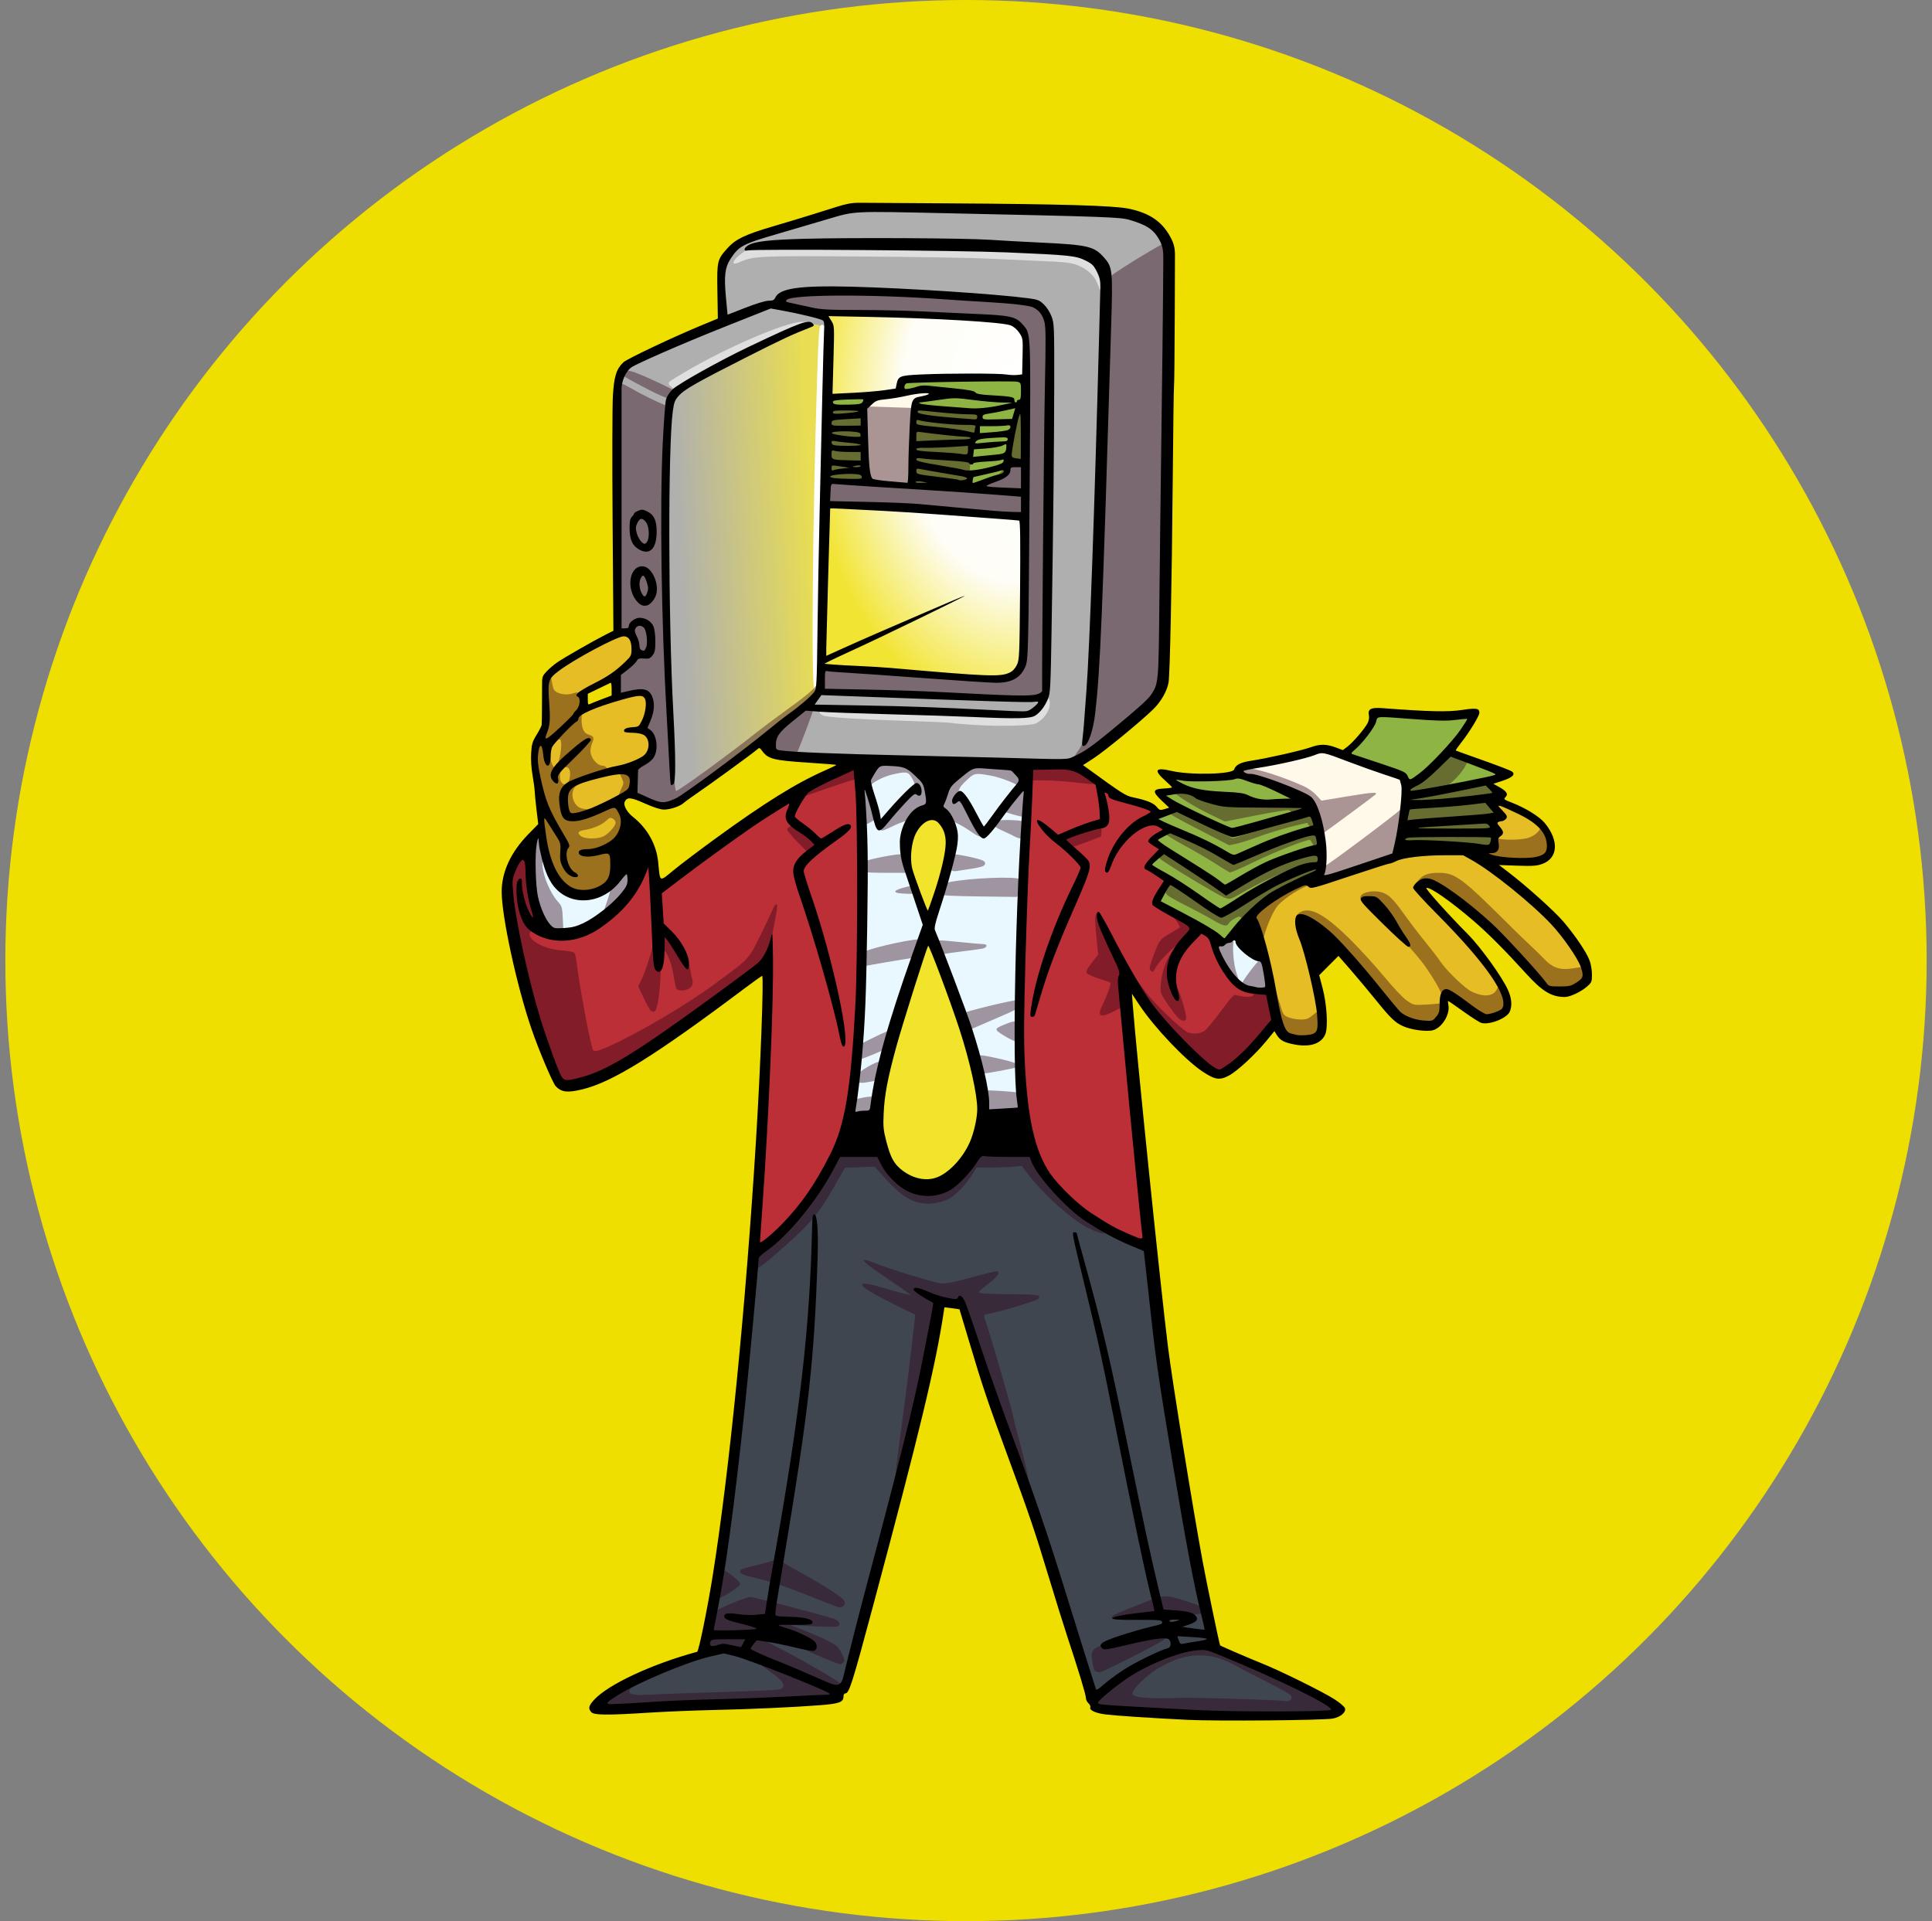 <svg width="181" height="180" viewBox="0 0 181 180" fill="none" xmlns="http://www.w3.org/2000/svg"><rect x="0" y="0" width="181" height="180" fill="#808080" stroke="none"/><circle cx="90.5" cy="90" r="90" fill="#EFDF00"/><path d="M121.313 97.358C120.118 97.096 119.625 96.079 119.094 92.778C118.66 90.082 117.949 87.433 117.409 86.503L117.096 85.964L117.512 85.532C118.257 84.757 119.862 83.633 121.124 83.002C122.285 82.42 122.373 82.395 122.586 82.588C122.879 82.853 123.055 82.812 125.928 81.82C127.193 81.382 128.797 80.864 129.492 80.668C130.187 80.471 130.886 80.23 131.044 80.131C131.451 79.877 133.532 79.677 135.959 79.658C137.1 79.649 138.452 79.608 138.964 79.566L139.895 79.489L139.932 78.972C139.953 78.688 140.051 78.389 140.15 78.307C140.416 78.087 140.368 77.773 140.018 77.445L139.707 77.154L139.978 76.867C140.127 76.709 140.35 76.579 140.475 76.579C140.822 76.579 140.747 76.379 140.261 76.009C139.673 75.562 139.707 75.171 140.339 75.118C141.062 75.058 143.613 76.394 144.37 77.229C145.443 78.414 145.671 79.436 145.019 80.141C144.47 80.737 144.077 80.811 141.707 80.768C140.506 80.746 139.453 80.772 139.369 80.827C139.264 80.894 139.521 81.156 140.175 81.648C144.648 85.013 148.167 88.882 148.631 90.943L148.756 91.496L148.103 92.127C147.396 92.811 147.086 92.922 145.891 92.922C145.048 92.922 145.239 93.078 143.394 90.885C140.526 87.476 137.493 84.728 134.971 83.254C134.171 82.786 133.571 82.656 133.079 82.845C132.612 83.024 132.951 83.479 135.543 86.153C138.364 89.064 139.06 89.871 140.207 91.567C141.008 92.751 141.372 93.654 141.257 94.175C141.153 94.647 140.491 95.197 139.791 95.392C139.132 95.576 139.29 95.654 137.164 94.106C136.277 93.459 135.984 93.307 135.738 93.364C135.345 93.457 135.24 93.63 135.324 94.05C135.424 94.547 135.169 95.175 134.673 95.654C134.287 96.027 134.161 96.077 133.634 96.061C132.706 96.032 131.753 95.702 131.174 95.209C130.887 94.963 129.79 93.689 128.737 92.378C126.663 89.795 124.409 87.35 124.1 87.35C123.947 87.35 123.392 87.714 122.479 88.412C122.456 88.429 122.691 89.465 123 90.714C123.677 93.451 123.821 94.296 123.822 95.555C123.822 96.468 123.803 96.537 123.419 96.948C122.954 97.447 122.302 97.574 121.312 97.358H121.313ZM54.073 83.775C53.422 83.563 52.97 83.254 52.42 82.644C51.206 81.296 50.729 79.704 50.642 76.703C50.596 75.097 50.515 74.369 50.264 73.298C50.078 72.504 49.946 71.575 49.948 71.07C49.948 70.283 50.001 70.112 50.492 69.213L51.033 68.222V65.886V63.55L51.654 62.997C51.995 62.693 52.582 62.236 52.957 61.981C54.404 60.998 57.976 59.123 58.401 59.123C58.742 59.123 59.292 59.601 59.488 60.068C59.805 60.825 59.715 61.296 59.132 61.931C58.323 62.812 56.967 63.839 55.839 64.425L54.819 64.954V65.629C54.819 66 54.842 66.303 54.871 66.303C54.899 66.303 55.164 66.201 55.46 66.076C57.031 65.412 59.099 64.823 59.869 64.82C60.112 64.818 60.401 64.934 60.614 65.117C60.912 65.372 60.961 65.505 60.953 66.031C60.943 66.746 60.624 67.663 60.277 67.977C60.041 68.191 60.047 68.204 60.592 68.683C61.108 69.137 61.148 69.216 61.148 69.776C61.148 70.278 61.082 70.456 60.757 70.825C60.541 71.07 60.153 71.378 59.893 71.511L59.42 71.751L59.436 72.805C59.453 74.003 59.313 74.258 58.413 74.662C57.983 74.856 57.935 74.919 58.004 75.204C58.048 75.382 58.218 75.788 58.383 76.107C58.627 76.578 58.668 76.791 58.601 77.239C58.522 77.763 58.431 77.949 57.864 78.749C57.655 79.044 57.623 79.277 57.643 80.375C57.656 81.08 57.609 81.81 57.539 81.997C57.365 82.458 56.598 83.233 56.021 83.53C55.483 83.807 54.536 83.926 54.074 83.775H54.073Z" fill="#E6BD25"/><path d="M123.161 82.687C122.986 82.513 123.092 82.211 123.42 81.951C123.746 81.691 123.763 81.624 123.804 80.402C123.873 78.399 123.313 75.755 122.67 75.038C122.175 74.487 118.027 72.989 116.996 72.989C116.152 72.989 115.668 72.268 116.263 71.897C116.406 71.808 117.034 71.655 117.659 71.556C119.586 71.251 122.277 70.656 122.974 70.381C123.83 70.043 124.126 70.089 126.181 70.884C127.103 71.24 128.555 71.753 129.408 72.023C131.847 72.796 131.964 73.014 131.589 76.089C131.31 78.374 130.952 79.828 130.582 80.175C130.421 80.326 129.658 80.66 128.887 80.918C128.115 81.175 126.758 81.646 125.871 81.964C123.496 82.814 123.332 82.858 123.161 82.687ZM83.134 45.492C82.36 45.436 81.644 45.323 81.545 45.24C81.03 44.814 80.894 43.887 80.861 40.581L80.838 38.197L81.201 37.818C81.781 37.213 82.249 36.998 83.177 36.91C83.655 36.864 84.583 36.718 85.24 36.586C86.241 36.383 86.59 36.364 87.406 36.467C88.421 36.596 88.654 36.704 88.542 36.996C88.479 37.159 87.896 37.309 86.412 37.545L85.799 37.642L85.76 38.2C85.739 38.506 85.68 40.196 85.629 41.956C85.537 45.116 85.532 45.157 85.242 45.391C85.081 45.521 84.858 45.62 84.746 45.61C84.634 45.6 83.909 45.547 83.134 45.492H83.134Z" fill="#FFF9E9"/><path d="M79.756 104.488C79.628 104.334 79.624 104.182 79.735 103.767C79.895 103.171 80.324 99.363 80.505 96.946C80.571 96.061 80.693 91.721 80.777 87.302C80.903 80.618 80.901 78.892 80.76 77.026C80.667 75.793 80.569 74.332 80.542 73.78L80.492 72.775L81.152 72.217C82.362 71.194 82.847 71.088 85.225 71.329C86.247 71.432 86.386 71.509 86.785 72.187C87.068 72.669 87.165 72.741 87.528 72.741C87.77 72.741 88.507 72.479 89.285 72.115L90.624 71.489L92.61 71.576L94.596 71.663L95.464 72.505L96.333 73.348L96.326 74.19C96.32 74.653 96.198 76.787 96.05 78.932C95.556 86.081 95.286 96.784 95.509 100.412C95.584 101.638 95.682 102.983 95.726 103.402C95.798 104.081 95.781 104.176 95.559 104.294C95.195 104.489 92.572 104.759 92.433 104.616C92.37 104.551 92.288 103.96 92.251 103.302C92.125 101.1 91.01 96.938 89.536 93.17C89.097 92.046 88.362 90.165 87.902 88.99L87.067 86.854L87.626 85.152C88.482 82.55 89.076 80.349 89.227 79.224C89.4 77.938 89.227 77.046 88.654 76.298C88.269 75.794 88.227 75.773 87.491 75.738C86.099 75.671 85.315 76.338 84.904 77.941C84.587 79.181 84.716 79.964 85.793 83.327C86.317 84.961 86.769 86.383 86.799 86.486C86.828 86.59 86.349 88.103 85.733 89.85C83.395 96.482 82.148 101.062 82.057 103.351C82.034 103.947 81.98 104.49 81.937 104.559C81.894 104.627 81.423 104.684 80.889 104.684C80.157 104.684 79.879 104.636 79.756 104.488ZM117.042 92.804C115.944 92.543 114.492 90.766 113.953 89.024C113.694 88.188 113.683 88.071 113.856 88.005C113.963 87.964 114.163 88 114.299 88.085C114.507 88.214 114.632 88.196 115.065 87.974L115.583 87.708L116.322 88.201C116.729 88.472 117.429 89.074 117.878 89.539C118.683 90.373 118.695 90.396 118.851 91.369L119.009 92.355L118.679 92.638C118.334 92.934 117.811 92.987 117.042 92.804ZM51.467 86.904C50.18 85.704 49.843 84.548 49.762 81.058C49.705 78.572 49.708 78.538 49.987 78.242C50.28 77.931 50.651 77.849 50.785 78.066C50.828 78.134 50.911 78.65 50.969 79.211C51.106 80.511 51.605 82.085 52.096 82.761C52.935 83.917 54.741 84.279 56.246 83.592C57.215 83.15 57.857 82.52 58.314 81.563C58.517 81.137 58.728 80.789 58.782 80.789C58.837 80.789 59.028 80.904 59.208 81.046C59.472 81.253 59.535 81.406 59.535 81.842C59.535 82.699 59.356 82.985 57.946 84.377C55.887 86.411 54.501 87.226 52.751 87.431C52.119 87.505 52.104 87.499 51.467 86.904Z" fill="#E9F8FF"/><path d="M114.569 88.206C114.408 87.945 112.769 86.965 110.827 85.967C109.749 85.414 108.745 84.851 108.595 84.717L108.322 84.472L108.675 83.776C108.87 83.393 109.174 82.945 109.351 82.78L109.674 82.48L108.836 82.019C108.376 81.765 107.894 81.442 107.765 81.3C107.534 81.046 107.539 81.036 108.229 80.292L108.927 79.541L108.489 79.157L108.051 78.774L108.333 78.474C108.488 78.309 108.805 78.057 109.037 77.914L109.459 77.654L109.039 77.439C108.808 77.321 108.522 77.117 108.403 76.986C108.195 76.757 108.198 76.735 108.479 76.472C108.64 76.321 109.042 76.095 109.373 75.97C109.985 75.738 110.244 75.466 109.852 75.466C109.616 75.466 108.682 74.524 108.682 74.286C108.682 74.195 109.025 74.096 109.569 74.028L110.456 73.918L109.983 73.609C108.847 72.864 109.041 72.436 110.419 72.647C111.557 72.82 114.43 72.812 115.359 72.632C116.067 72.496 116.205 72.505 116.822 72.735C117.196 72.875 117.598 72.99 117.715 72.99C118.091 72.991 120.382 74.088 120.775 74.455C120.984 74.651 121.417 74.934 121.739 75.085C123.226 75.783 123.815 77.193 123.821 80.072C123.821 81.447 123.693 81.836 123.153 82.056C122.942 82.143 121.86 82.667 120.749 83.223C118.323 84.435 117.411 85.141 115.869 87C115.257 87.738 114.733 88.341 114.705 88.341C114.676 88.341 114.616 88.28 114.569 88.206ZM131.54 79.552C131.262 79.433 131.254 79.392 131.317 78.283C131.545 74.276 131.588 73.03 131.507 72.866C131.456 72.762 130.374 72.331 129.05 71.887C127.564 71.389 126.592 70.995 126.434 70.828L126.184 70.562L126.752 70.012C127.515 69.273 128.398 68.031 128.491 67.566C128.532 67.358 128.688 67.074 128.836 66.936C129.103 66.686 129.127 66.685 131.459 66.877C133.716 67.062 136.92 67.049 137.754 66.851C138.006 66.791 138.095 66.817 138.095 66.948C138.095 67.153 137.057 68.698 136.36 69.53C135.907 70.071 135.895 70.106 136.091 70.363C136.204 70.511 136.687 70.766 137.165 70.929C138.366 71.34 140.359 72.136 140.547 72.281C140.84 72.508 140.7 72.746 140.112 73.02C139.39 73.356 139.358 73.38 139.558 73.452C139.646 73.483 139.886 73.65 140.092 73.823C140.556 74.211 140.529 74.56 140.01 74.908L139.628 75.164L140.049 75.775C140.443 76.344 140.456 76.395 140.252 76.544C140.132 76.632 139.898 76.704 139.733 76.704C139.439 76.704 139.443 76.716 139.883 77.202C140.286 77.647 140.318 77.73 140.181 77.976C140.097 78.127 140.026 78.513 140.023 78.833C140.017 79.655 139.923 79.711 138.83 79.54C137.96 79.404 134.75 79.441 132.635 79.61C132.191 79.646 131.698 79.619 131.54 79.552V79.552ZM88.576 45.807C88.474 45.784 87.788 45.73 87.053 45.685C86.268 45.637 85.652 45.541 85.563 45.452C85.382 45.272 85.391 43.715 85.588 40.985C85.662 39.964 85.74 38.811 85.763 38.424C85.811 37.585 85.951 37.385 86.564 37.279C87.772 37.071 88.329 36.913 88.225 36.809C88.031 36.615 86.295 36.547 85.626 36.707C84.622 36.947 84.359 36.95 84.235 36.719C84.078 36.426 84.391 35.577 84.697 35.464C84.832 35.414 87.35 35.382 90.293 35.394C95.631 35.414 95.644 35.415 95.918 35.687C96.188 35.957 96.191 36.005 96.186 39.711L96.18 43.462L95.513 43.5C94.816 43.54 94.409 43.777 94.409 44.142C94.409 44.451 94.06 44.703 93.292 44.946C92.917 45.065 92.343 45.323 92.018 45.519C91.459 45.857 91.355 45.875 90.094 45.861C89.362 45.854 88.678 45.829 88.576 45.807L88.576 45.807ZM77.449 45.064C77.418 44.983 77.454 43.594 77.525 41.977C77.599 40.361 77.623 38.688 77.579 38.261C77.504 37.535 77.519 37.471 77.794 37.293C78.003 37.158 78.478 37.094 79.428 37.071C80.639 37.043 80.791 37.064 81.023 37.295C81.247 37.519 81.259 37.587 81.117 37.844C80.895 38.247 80.892 42.74 81.111 44.06C81.201 44.594 81.239 45.064 81.198 45.106C81.156 45.147 80.308 45.188 79.314 45.197C78.015 45.208 77.489 45.17 77.448 45.064H77.449Z" fill="#8EB443"/><path d="M85.97 110.8C84.474 110.404 83.3 109.282 82.783 107.756C82.457 106.792 82.435 106.596 82.436 104.684C82.436 102.429 82.502 102.026 83.437 98.504C84.252 95.439 86.75 87.725 86.929 87.724C87.205 87.721 87.473 88.305 88.329 90.782C88.794 92.129 89.511 94.206 89.923 95.398C90.716 97.696 91.577 100.832 91.81 102.269C92.279 105.163 91.575 107.404 89.563 109.42C88.207 110.779 87.261 111.142 85.97 110.8ZM86.299 84.965C84.804 81 84.936 81.499 84.927 79.798C84.918 78 85.055 77.615 86.022 76.725C86.978 75.847 87.498 75.755 88.081 76.363C89.355 77.691 89.364 78.942 88.129 83.265C87.108 86.837 87.032 86.908 86.299 84.965H86.299Z" fill="#F2E42B"/><path d="M60.665 75.153C60.16 74.927 59.611 74.607 59.445 74.441C59.164 74.162 59.153 74.103 59.285 73.613C59.364 73.322 59.393 72.878 59.35 72.625C59.278 72.202 59.313 72.128 59.776 71.71C60.053 71.46 60.336 71.256 60.404 71.256C60.472 71.256 60.639 71.144 60.776 71.008C60.977 70.808 61.024 70.596 61.024 69.898C61.024 69.112 60.99 68.998 60.643 68.603L60.263 68.171L60.534 67.427C60.739 66.868 60.793 66.498 60.752 65.939C60.723 65.529 60.663 65.16 60.621 65.117C60.474 64.971 59.199 65.056 58.623 65.251C57.709 65.561 57.549 65.407 57.549 64.216V63.251L58.307 62.704C59.382 61.927 59.525 61.689 59.486 60.737C59.458 60.056 59.409 59.913 59.115 59.661C58.929 59.501 58.676 59.37 58.554 59.37C58.432 59.37 58.226 59.253 58.096 59.11C57.867 58.857 57.859 58.484 57.859 47.317C57.859 36.322 57.87 35.765 58.09 35.352C58.334 34.892 59.638 33.495 59.823 33.495C59.883 33.495 61.365 32.886 63.116 32.142C64.866 31.398 66.578 30.68 66.919 30.547C67.671 30.254 67.703 30.146 67.569 28.302C67.352 25.296 67.464 24.743 68.524 23.612C68.836 23.28 69.091 22.953 69.091 22.886C69.091 22.704 71.214 21.733 71.611 21.733C71.943 21.733 72.6 21.552 77.096 20.224C78.257 19.881 79.597 19.554 80.075 19.497C80.98 19.389 90.138 19.526 96.891 19.75C99.042 19.821 101.806 19.903 103.035 19.932C105.348 19.987 106.073 20.113 107.121 20.646C107.894 21.039 108.872 22.042 109.181 22.758L109.458 23.4L109.366 31.065C109.315 35.282 109.257 39.015 109.237 39.363C109.217 39.71 109.167 44.758 109.125 50.58C109.084 56.402 109.018 61.748 108.98 62.459C108.888 64.163 108.544 64.947 107.428 66C106.194 67.164 102.909 69.859 101.838 70.587C100.384 71.575 100.245 71.597 96.333 71.491C94.49 71.441 89.966 71.338 86.28 71.264C82.594 71.189 78.126 71.046 76.352 70.947C74.577 70.847 73.013 70.791 72.876 70.823C72.685 70.867 72.506 70.708 72.096 70.131C71.795 69.707 71.487 69.399 71.388 69.421C71.224 69.458 70.417 70.059 65.645 73.699C63.779 75.123 62.831 75.606 61.962 75.576C61.753 75.569 61.17 75.378 60.665 75.153ZM94.902 63.231C95.139 63.117 95.446 62.828 95.585 62.589C95.826 62.174 95.84 61.876 95.924 55.413C95.987 50.587 95.974 48.645 95.877 48.586C95.803 48.54 95.205 48.465 94.548 48.42C93.892 48.375 92.545 48.259 91.555 48.162C87.207 47.735 83.68 47.484 81.886 47.474C78.818 47.457 77.799 47.351 77.53 47.02C77.31 46.748 77.305 46.765 77.226 48.012C77.181 48.709 77.134 52.247 77.121 55.873L77.097 62.467L78.586 62.529C79.849 62.583 86.58 63.067 91.369 63.449C93.06 63.584 94.338 63.505 94.903 63.231H94.902ZM77.721 45.18C77.994 45.002 78.318 45.002 81.406 45.187C83.268 45.298 85.908 45.442 87.273 45.506C88.638 45.571 90.032 45.651 90.369 45.684C90.823 45.73 91.04 45.694 91.202 45.548C91.322 45.44 92.023 45.145 92.76 44.894C94.068 44.446 94.1 44.426 94.138 44.035C94.186 43.556 94.5 43.399 95.41 43.399H96.023L96.045 41.016C96.057 39.705 96.053 37.045 96.037 35.104C96.01 31.983 95.98 31.516 95.777 31.058C95.366 30.13 94.703 29.95 91.307 29.848C89.975 29.808 88.607 29.747 88.266 29.711C87.252 29.605 79.535 29.442 78.48 29.504L77.507 29.561L77.585 30.08C77.627 30.365 77.607 32.546 77.539 34.925C77.385 40.322 77.286 46.463 77.364 45.842C77.403 45.527 77.518 45.312 77.721 45.18L77.721 45.18Z" fill="#AFAFAF"/><path d="M71.13 116.764C70.92 116.61 70.903 116.413 70.931 114.385C70.948 113.169 71.017 111.143 71.085 109.884C71.153 108.624 71.262 106.367 71.327 104.869C71.393 103.371 71.536 101.394 71.645 100.474C71.837 98.858 72.059 90.322 71.909 90.322C71.766 90.322 68.029 92.93 65.616 94.713C61.939 97.432 57.09 100.509 55.421 101.182C54.963 101.368 54.295 101.523 53.826 101.553C53.118 101.599 52.978 101.57 52.688 101.318C52.305 100.987 51.292 98.557 50.783 96.752C50.604 96.116 50.408 95.505 50.348 95.393C50.127 94.981 49.121 91.313 48.634 89.146C47.839 85.607 47.478 82.882 47.67 81.863C47.714 81.629 47.973 81.093 48.246 80.672C48.639 80.066 48.8 79.914 49.014 79.945C49.363 79.996 49.454 80.335 49.47 81.651C49.492 83.559 50.278 86.27 51.057 87.13C51.305 87.403 52.267 87.846 52.611 87.846C53.145 87.846 54.91 87.316 55.377 87.016C56.905 86.032 58.532 84.397 59.379 82.993C59.601 82.626 59.918 81.86 60.084 81.292C60.249 80.724 60.468 80.177 60.57 80.075C60.734 79.911 60.791 79.927 61.076 80.21C61.376 80.509 61.396 80.606 61.396 81.707C61.396 82.76 61.423 82.899 61.646 83.018C61.967 83.189 62.303 82.961 65.567 80.347C68.072 78.34 70.975 76.341 73.423 74.937C74.146 74.522 75.043 73.988 75.417 73.75C76.202 73.251 77.989 72.404 79.119 71.996C80.027 71.668 80.103 71.704 80.356 72.587C80.616 73.496 80.739 79.282 80.691 88.305C80.656 94.912 80.613 96.534 80.451 97.503C80.342 98.15 80.199 99.32 80.132 100.103C79.965 102.066 79.801 103.155 79.434 104.746C78.947 106.853 78.805 107.239 77.932 108.831C76.51 111.425 75.299 113.051 73.063 115.365C71.57 116.91 71.45 116.997 71.13 116.764ZM106.262 116.213C104.025 115.567 100.417 113.085 99.086 111.278C98.924 111.058 98.644 110.762 98.463 110.621C97.742 110.054 96.568 107.036 96.08 104.495C95.72 102.617 95.621 99.749 95.689 93.204C95.759 86.515 95.919 81.641 96.153 79.118C96.229 78.3 96.329 76.365 96.376 74.818C96.446 72.503 96.496 71.969 96.656 71.809C96.826 71.639 97.016 71.631 98.126 71.745C98.826 71.816 99.697 71.875 100.06 71.875C100.978 71.875 102.356 72.593 103.68 73.762C104.641 74.61 104.759 74.676 105.79 74.939C106.391 75.093 107.189 75.378 107.565 75.573C108.224 75.916 108.247 75.946 108.247 76.438C108.247 76.896 108.298 76.982 108.744 77.276C109.017 77.457 109.291 77.65 109.353 77.706C109.502 77.84 109.208 78.189 108.946 78.189C108.835 78.19 108.556 78.304 108.326 78.444L107.908 78.698L108.419 79.073C108.7 79.28 108.93 79.489 108.93 79.538C108.93 79.587 108.623 79.892 108.247 80.215C107.872 80.539 107.565 80.875 107.565 80.963C107.565 81.05 107.844 81.311 108.185 81.543C108.526 81.775 108.805 82.007 108.806 82.058C108.806 82.109 108.89 82.151 108.992 82.151C109.267 82.151 109.221 82.521 108.807 83.654C108.602 84.213 108.449 84.68 108.465 84.692C108.745 84.895 110.283 85.722 110.898 86C112.023 86.509 113.496 87.634 113.6 88.064C113.728 88.592 115.203 91.474 115.563 91.901C116.093 92.53 117.03 92.922 118.001 92.922C118.678 92.922 118.847 92.962 118.915 93.139C119.058 93.51 119.355 95.026 119.355 95.386C119.355 95.81 117.915 97.567 116.287 99.129C115.336 100.042 115.085 100.217 114.569 100.327C114.103 100.426 113.873 100.417 113.557 100.285C113.333 100.192 113.15 100.067 113.15 100.008C113.15 99.949 112.7 99.547 112.151 99.115C110.212 97.592 107.656 94.633 106.368 92.422C105.955 91.713 105.752 91.473 105.612 91.526C105.444 91.591 105.43 91.952 105.494 94.459C105.535 96.031 105.651 97.902 105.751 98.617C105.851 99.332 105.995 100.809 106.071 101.898C106.147 102.988 106.342 104.965 106.505 106.293C106.668 107.621 106.864 109.543 106.941 110.565C107.018 111.586 107.162 113.202 107.262 114.155C107.362 115.108 107.443 116.014 107.442 116.167C107.442 116.502 107.284 116.508 106.262 116.213V116.213Z" fill="#BC2F37"/><path d="M115.632 160.808C113.448 160.709 106.654 160.371 104.914 160.275C103.126 160.176 102.918 160.141 102.649 159.888C102.433 159.687 102.352 159.477 102.352 159.122C102.352 158.832 101.874 157.216 101.176 155.15C100.064 151.858 99.086 148.658 97.99 144.735C97.724 143.782 97.276 142.417 96.995 141.702C96.714 140.987 96.275 139.789 96.019 139.04C95.762 138.291 95.247 136.898 94.873 135.945C94.182 134.183 92.512 129.363 90.981 124.709L90.136 122.14L89.201 122.142C88.687 122.143 88.19 122.192 88.098 122.25C87.928 122.358 87.697 123.338 87.138 126.327C86.969 127.234 86.586 128.933 86.289 130.103C85.991 131.273 85.401 133.707 84.978 135.511C84.109 139.215 82.065 147.161 80.695 152.163C80.191 154.002 79.634 156.147 79.457 156.93C78.956 159.152 78.86 159.197 74.242 159.403C72.467 159.482 69.144 159.594 66.857 159.651C64.571 159.708 61.399 159.851 59.809 159.968L56.917 160.182L56.613 159.896C56.322 159.623 56.318 159.6 56.525 159.373C56.92 158.937 58.813 157.77 60.097 157.17C61.716 156.414 65.382 154.949 65.656 154.949C65.77 154.949 65.865 154.904 65.865 154.849C65.865 154.794 66.116 153.526 66.423 152.032C66.966 149.395 67.113 148.439 68.028 141.64C68.645 137.049 68.945 134.564 69.222 131.735C69.355 130.373 69.575 128.34 69.71 127.216C69.844 126.093 70.014 124.282 70.086 123.192C70.334 119.462 70.523 117.671 70.68 117.574C71.059 117.341 73.3 115.46 73.805 114.952C74.947 113.804 76.725 111.341 77.672 109.595C78.194 108.634 78.727 107.777 78.856 107.691C79.212 107.456 81.491 107.353 81.869 107.555C82.036 107.645 82.377 108.08 82.626 108.522C82.974 109.139 83.307 109.505 84.059 110.096C85.317 111.085 85.845 111.339 86.846 111.44C87.601 111.516 87.728 111.491 88.592 111.093C89.594 110.631 89.851 110.378 91.33 108.403C92.272 107.144 92.454 107.07 94.099 107.275C96.12 107.528 96.496 107.733 97.382 109.069C99.405 112.122 100.292 113.176 101.247 113.663C101.479 113.782 102.061 114.147 102.538 114.475C103.016 114.803 103.91 115.302 104.524 115.585C107.002 116.725 107.393 116.92 107.528 117.081C107.604 117.174 107.758 118.141 107.868 119.231C107.978 120.32 108.147 121.824 108.245 122.573C108.342 123.322 108.483 124.492 108.558 125.173C108.919 128.439 109.73 134.097 110.165 136.378C110.431 137.774 110.742 139.529 110.855 140.278C111.33 143.423 112.309 148.566 112.727 150.12C112.975 151.04 113.281 152.254 113.408 152.819C113.792 154.531 113.566 154.353 117.369 155.954C120.475 157.261 124.476 159.321 124.971 159.867C125.179 160.096 125.175 160.118 124.873 160.401C124.574 160.681 124.444 160.701 122.36 160.785C120.219 160.871 117.261 160.881 115.632 160.807V160.808Z" fill="#3F4650"/><path d="M91.12 67.91C90.233 67.854 89.343 67.775 89.143 67.735C88.944 67.695 87.017 67.607 84.862 67.539C80.999 67.417 78.133 67.248 77.311 67.094C76.917 67.02 76.663 66.756 76.828 66.591C76.966 66.455 84.535 66.561 87.583 66.742C92.332 67.025 95.875 67.102 96.481 66.936C97.017 66.789 97.313 66.5 97.824 65.625L98.112 65.132L98.262 65.461C98.581 66.16 98.02 67.262 97.09 67.761C96.633 68.006 93.763 68.078 91.12 67.91ZM62.678 36.02C62.592 35.797 62.561 35.822 64.003 34.958C67.892 32.625 73.655 30.142 75.143 30.158L75.731 30.164L75.235 30.401C74.962 30.531 73.916 31.012 72.88 31.481C70.57 32.526 68.457 33.523 65.48 35.116C64.212 35.794 63.266 36.479 63.218 36.479C63.169 36.479 62.72 36.129 62.678 36.02ZM103.137 27.278C103.07 27.19 102.918 26.855 102.798 26.532C102.53 25.807 101.817 25.172 100.878 24.821C100.311 24.61 99.734 24.546 97.579 24.456C96.143 24.397 93.795 24.291 92.362 24.222C90.928 24.153 85.692 24.067 80.726 24.032C71.084 23.962 70.6 23.984 69.278 24.568C68.391 24.959 68.585 24.383 69.581 23.669C70.12 23.283 70.35 23.206 71.352 23.078C73.4 22.818 89.394 22.912 96.829 23.229C101.394 23.423 102.455 23.706 103.125 24.91C103.412 25.426 103.485 25.719 103.506 26.444C103.531 27.331 103.401 27.624 103.137 27.278Z" fill="#fff" fill-opacity=".603"/><path d="M63.357 74.886C63.043 74.803 62.998 74.532 62.948 72.463C62.923 71.424 62.818 69.238 62.715 67.604C62.298 61.034 62.235 58.269 62.305 49.714C62.343 45.049 62.403 40.954 62.438 40.614C62.471 40.273 62.529 39.538 62.564 38.98C62.647 37.679 62.825 37.274 63.63 36.552C64.404 35.858 65.648 35.175 71.122 32.438C75.104 30.448 75.218 30.4 75.983 30.4C76.751 30.4 76.776 30.41 77.223 30.926L77.679 31.452L77.603 33.371C77.425 37.882 77.04 55.966 77.023 60.547C77.016 62.629 76.959 64.075 76.871 64.381C76.708 64.952 75.56 66.132 74.335 66.99C73.908 67.289 72.847 68.113 71.977 68.821C69.354 70.954 63.978 74.971 63.767 74.956C63.658 74.948 63.473 74.916 63.357 74.886Z" fill="url(#paint0_linear_207_393)"/><path d="M76.302 64.58C75.987 64.382 76.124 48.631 76.556 35.256C76.677 31.524 76.739 30.613 76.884 30.494C77.027 30.375 77.106 30.4 77.284 30.619C77.776 31.224 77.755 33.03 77.032 52.128C76.965 53.898 76.909 57.276 76.909 59.633C76.909 63.631 76.834 64.699 76.557 64.692C76.512 64.691 76.397 64.641 76.302 64.58Z" fill="#fff"/><path d="M115.818 160.637C114.931 160.588 113.088 160.541 111.723 160.531C108.639 160.509 105.243 160.341 103.804 160.139C102.65 159.978 102.376 159.792 102.538 159.283C102.725 158.696 105.52 156.682 107.65 155.6C109.049 154.889 109.712 154.657 111.102 154.394C113.093 154.018 113.131 154.026 116.563 155.63C117.245 155.949 118.383 156.459 119.09 156.762C121.3 157.711 124.867 159.486 125.11 159.757C125.425 160.108 125.296 160.36 124.729 160.502C124.114 160.655 117.894 160.75 115.818 160.637ZM120.964 159.167C121.144 158.832 120.953 158.724 117.17 156.81C115.608 156.019 114.538 155.223 112.817 155.111C111.479 155.025 110.464 155.28 108.868 156.104C107.634 156.742 106.076 158.23 106.097 158.687C106.128 159.339 110.488 159.052 111.288 159.066C115.512 159.142 119.457 159.278 120.623 159.387C120.74 159.398 120.893 159.299 120.964 159.167H120.964ZM56.183 159.962C55.975 159.713 56.121 159.532 57.321 158.551C58.362 157.701 58.67 157.562 59.017 157.781C59.151 157.866 59.198 157.996 58.984 158.355C58.664 158.89 60.217 158.82 60.719 158.791C61.74 158.731 64.809 158.616 67.54 158.535C70.27 158.453 72.699 158.349 72.938 158.303C73.751 158.146 73.469 157.519 72.194 156.648C71.886 156.438 71.426 156.09 71.17 155.874C70.914 155.659 70.308 155.279 69.823 155.03C69.068 154.643 68.823 154.578 68.116 154.579C67.663 154.579 66.96 154.633 66.555 154.7C66.149 154.766 65.797 154.8 65.772 154.774C65.746 154.749 65.805 154.538 65.903 154.306C66 154.073 66.213 153.281 66.375 152.546C66.628 151.403 66.72 151.173 67.01 150.968C67.512 150.611 69.933 149.626 70.308 149.626C70.587 149.626 76.656 151.211 78.089 151.658C78.605 151.819 78.811 152.169 78.504 152.365C78.352 152.462 77.2 152.438 74.862 152.289L73.993 152.233L75.483 152.823C76.302 153.148 77.321 153.599 77.747 153.827C78.415 154.183 78.567 154.332 78.851 154.912C79.153 155.527 79.164 155.601 78.983 155.782C78.802 155.962 78.735 155.96 78.189 155.756C77.05 155.331 74.24 154.063 74.041 153.883C73.641 153.524 71.596 153.368 71.72 153.706C71.742 153.766 72.485 154.177 73.373 154.62C74.926 155.394 78.354 157.384 78.802 157.772C79.132 158.057 79.066 158.317 78.562 158.719C77.87 159.269 75.77 159.521 71.821 159.528C70.149 159.528 67.329 159.616 65.554 159.718C63.779 159.819 61.35 159.931 60.155 159.966C58.961 160.002 57.61 160.054 57.154 160.082C56.549 160.12 56.287 160.088 56.183 159.962L56.183 159.962ZM102.641 156.587C102.489 156.49 102.405 156.204 102.292 155.395C102.2 154.744 102.458 154.376 103.128 154.205C103.418 154.131 104.341 153.849 105.18 153.579C108.229 152.595 109.669 152.372 109.924 152.846C110.038 153.058 110.01 153.113 109.733 153.217C109.555 153.285 109.231 153.476 109.013 153.642C108.442 154.076 103.304 156.683 103.023 156.681C102.893 156.681 102.721 156.638 102.641 156.587ZM104.165 151.628C104.044 151.432 104.335 151.278 106.267 150.513C109.175 149.361 109.07 149.373 110.997 149.979C112.643 150.497 112.965 150.68 112.833 151.023C112.752 151.232 112.588 151.247 107.689 151.485C106.153 151.559 104.748 151.648 104.567 151.683C104.386 151.717 104.205 151.692 104.165 151.628ZM75.731 149.494C73.818 148.722 72.453 148.258 71.17 147.945C69.626 147.568 69.34 147.462 69.34 147.266C69.34 147.02 69.345 147.018 71.387 146.516C72.002 146.365 72.523 146.195 72.546 146.138C72.617 145.962 72.813 146.023 73.351 146.387C73.636 146.581 74.477 147.062 75.219 147.457C75.961 147.852 77.147 148.556 77.856 149.022C78.9 149.708 79.144 149.926 79.144 150.168C79.144 150.45 78.927 150.628 78.606 150.606C78.527 150.601 77.233 150.101 75.731 149.494ZM67.16 148.419C67.208 147.687 67.296 147.038 67.356 146.977C67.555 146.774 69.34 148.081 69.34 148.431C69.34 148.638 67.612 149.749 67.289 149.749C67.09 149.749 67.079 149.637 67.16 148.419ZM96.339 140.103C96.301 140.04 96.053 139.358 95.79 138.586C95.527 137.814 94.945 136.227 94.497 135.058C94.05 133.889 93.564 132.496 93.419 131.962C93.273 131.429 92.853 130.101 92.486 129.012C92.118 127.922 91.667 126.53 91.484 125.917C91.301 125.304 90.958 124.264 90.722 123.606L90.292 122.41L89.419 122.213C88.074 121.91 88.179 121.826 87.857 123.472C87.428 125.669 86.57 129.216 85.037 135.14C84.887 135.719 84.575 136.861 84.343 137.678C83.959 139.034 83.919 139.118 83.884 138.637C83.863 138.347 84.072 136.481 84.349 134.489C84.782 131.375 85.39 126.476 85.661 123.925L85.742 123.171L84.646 122.649C84.043 122.362 82.922 121.788 82.154 121.373C80.105 120.267 80.341 119.951 82.696 120.645C84.473 121.169 85.401 121.398 85.274 121.282C85.213 121.226 84.326 120.609 83.302 119.909C81.292 118.537 80.858 118.194 80.947 118.05C80.978 117.999 81.409 118.122 81.905 118.324C83.319 118.9 87.456 120.17 88.142 120.239C88.636 120.289 89.228 120.173 91.041 119.675C92.294 119.33 93.37 119.078 93.43 119.116C93.701 119.283 93.472 119.596 92.553 120.316C91.601 121.061 91.578 121.091 91.901 121.166C92.086 121.209 93.365 121.251 94.743 121.259C97.27 121.274 97.625 121.339 97.248 121.715C97.073 121.889 93.54 122.945 92.666 123.084C92.107 123.174 92.111 123.164 92.364 123.881C92.752 124.978 94.689 131.645 94.862 132.478C94.96 132.955 95.232 134.042 95.465 134.893C96.058 137.055 96.353 138.406 96.446 139.381C96.522 140.177 96.496 140.355 96.339 140.103ZM70.604 118.097C70.645 117.46 70.712 117.234 70.898 117.104C72.151 116.227 72.884 115.634 73.626 114.898C74.725 113.808 76.731 111.147 77.339 109.972C78.494 107.739 78.776 107.443 79.538 107.662C79.764 107.726 80.353 107.779 80.847 107.779C82.126 107.779 82.605 108.005 83.239 108.907C83.833 109.751 85.045 110.808 85.804 111.143C86.777 111.573 87.335 111.57 88.23 111.13C89.237 110.635 90.211 109.792 90.562 109.11C91.352 107.577 91.085 107.702 93.784 107.6C95.076 107.551 96.249 107.547 96.389 107.591C96.549 107.642 96.798 108.001 97.06 108.561C97.833 110.21 100.194 112.93 102.197 114.479C102.897 115.02 103.469 115.493 103.469 115.53C103.469 115.665 102.65 115.418 101.98 115.082C100.461 114.319 97.829 111.985 96.422 110.153L95.718 109.235L94.983 109.312C94.579 109.354 93.629 109.389 92.871 109.39L91.493 109.392L91.058 110.085C90.487 110.996 89.495 112.019 88.877 112.333C88.153 112.702 87.078 112.871 86.343 112.732C85.081 112.493 84.279 111.918 82.612 110.059L81.936 109.305L80.547 109.36L79.157 109.416L78.207 111.083C76.593 113.914 75.86 114.75 72.267 117.858C71.59 118.443 70.927 118.922 70.794 118.922C70.573 118.922 70.556 118.85 70.604 118.097V118.097ZM79.701 104.682C79.585 104.494 79.771 103.222 79.933 103.094C80.011 103.033 80.457 102.913 80.923 102.827C81.972 102.634 82.105 102.729 82.211 103.754C82.274 104.364 82.25 104.499 82.056 104.64C81.783 104.84 79.82 104.874 79.701 104.682V104.682ZM92.983 104.581C92.383 104.481 92.237 104.224 92.119 103.06C92.055 102.435 92.074 102.227 92.198 102.184C92.442 102.1 95.563 102.317 95.661 102.424C95.708 102.475 95.806 102.872 95.881 103.306C96.041 104.243 95.927 104.56 95.429 104.561C95.244 104.561 94.729 104.585 94.285 104.613C93.842 104.641 93.256 104.626 92.983 104.581V104.581ZM53.267 101.589C53.225 101.521 53.064 101.465 52.909 101.465C52.454 101.465 52.103 100.958 51.658 99.655C51.428 98.982 51.009 97.83 50.728 97.096C50.088 95.421 48.923 91.367 48.658 89.89C48.548 89.277 48.263 87.969 48.024 86.984C47.681 85.57 47.588 84.932 47.583 83.951C47.572 81.66 48.129 80.456 50.206 78.289L50.762 77.708L50.683 76.122C50.639 75.25 50.491 73.896 50.354 73.113C49.968 70.911 50.003 70.385 50.625 69.076C51.199 67.869 51.174 68.119 51.064 64.688C51.039 63.938 51.081 63.682 51.274 63.389L51.514 63.023L51.603 63.394C51.652 63.599 51.728 63.974 51.772 64.23C51.831 64.574 51.944 64.742 52.212 64.88C52.63 65.095 53.293 65.121 53.771 64.939C54.32 64.731 54.724 65.109 54.61 65.935C54.379 67.604 54.43 68.601 55.129 68.823C55.631 68.982 55.691 69.112 55.488 69.597C55.393 69.824 55.315 70.154 55.315 70.33C55.315 71.011 55.939 71.751 56.514 71.751C56.801 71.751 57.042 72.193 56.848 72.364C56.79 72.415 56.24 72.657 55.626 72.901C53.943 73.57 53.84 73.632 53.693 74.073C53.52 74.59 53.722 75.242 54.162 75.587C54.606 75.935 56.177 75.946 56.661 75.605C57.121 75.28 57.694 75.176 57.953 75.369C58.208 75.559 58.854 77.375 59.029 78.391C59.098 78.791 59.267 79.647 59.405 80.294C59.543 80.941 59.657 81.591 59.657 81.74C59.663 82.375 58.004 85.035 57.068 85.895L56.494 86.422L56.454 86.074C56.432 85.883 56.586 85.253 56.796 84.675C57.005 84.097 57.177 83.495 57.177 83.337V83.05L56.091 83.481C55.154 83.853 54.903 83.904 54.255 83.853C52.806 83.738 52.1 83.058 51.287 80.995C51.046 80.383 50.772 80.452 50.822 81.112C50.899 82.146 51.563 83.699 52.262 84.477C52.667 84.928 52.676 84.962 52.74 86.346L52.805 87.755L52.1 87.681C51.713 87.641 51.053 87.501 50.634 87.371C50.092 87.203 49.834 87.173 49.74 87.268C49.137 87.869 50.763 88.897 52.542 89.04C53.078 89.083 53.607 89.165 53.718 89.222C53.852 89.29 53.949 89.566 54.004 90.04C54.252 92.163 55.159 97.11 55.514 98.277C55.608 98.584 55.867 98.547 56.952 98.075C59.662 96.894 64.346 94.133 67.078 92.105C70.365 89.665 70.084 89.98 71.427 87.25C72.519 85.03 72.582 84.561 72.802 84.781C72.849 84.827 72.751 85.516 72.588 86.313C72.424 87.109 72.282 87.932 72.272 88.14C72.263 88.348 72.212 88.588 72.16 88.673C72.107 88.758 72.202 89.19 72.09 89.604C71.969 90.047 71.794 90.402 71.667 90.464C71.547 90.522 71.372 90.612 71.277 90.663C71.003 90.81 67.156 93.635 65.926 94.591C64.595 95.626 60.111 98.723 58.774 99.531C58.253 99.846 57.332 100.298 56.726 100.536C56.121 100.774 55.458 101.049 55.253 101.148C54.778 101.377 53.746 101.712 53.519 101.712C53.423 101.712 53.31 101.657 53.268 101.589H53.267ZM56.469 78.393C56.955 78.191 57.673 77.405 57.673 77.075C57.673 76.944 57.556 76.773 57.412 76.697C57.194 76.58 57.099 76.608 56.823 76.871C56.402 77.273 55.54 77.65 54.788 77.76C54.136 77.855 54.031 78.058 54.474 78.368C54.818 78.608 55.92 78.622 56.469 78.393V78.393ZM53.353 72.989C53.5 72.314 53.367 71.875 53.014 71.875C52.66 71.875 52.461 72.198 52.461 72.771C52.461 73.587 53.184 73.764 53.353 72.989ZM52.41 71.05C52.629 70.123 52.638 69.275 52.428 69.275C52.183 69.275 51.603 69.869 51.518 70.208C51.355 70.854 51.825 72.187 52.114 71.899C52.183 71.83 52.317 71.448 52.41 71.05H52.41ZM80.251 101.267C80.114 101.103 80.117 101.016 80.269 100.746C80.481 100.37 81.999 99.475 82.478 99.443C82.77 99.424 82.809 99.471 82.843 99.874C82.864 100.123 82.802 100.516 82.704 100.747C82.541 101.136 82.467 101.18 81.722 101.317C80.663 101.511 80.448 101.504 80.251 101.267ZM113.267 100.372C112.964 100.18 112.464 99.752 112.157 99.421C111.85 99.091 110.857 98.044 109.952 97.095C109.046 96.146 107.915 94.851 107.437 94.218C106.96 93.584 106.333 92.892 106.044 92.68L105.519 92.295L105.376 93.218C105.298 93.726 105.193 94.207 105.143 94.287C105.025 94.477 103.596 95.15 103.31 95.151C102.944 95.151 102.938 94.84 103.291 94.145C103.691 93.358 104.116 92.164 104.028 92.076C103.993 92.041 103.51 91.869 102.954 91.692C102.398 91.516 101.887 91.282 101.818 91.173C101.72 91.018 101.823 90.804 102.287 90.202L102.883 89.43L102.742 88.043C102.664 87.28 102.601 86.418 102.601 86.127C102.601 85.61 102.868 85.172 103.053 85.856C103.213 86.049 103.272 86.564 103.382 86.89C103.726 87.913 105.173 90.129 107.349 92.966C108.22 94.101 110.699 96.47 111.267 96.71C111.783 96.927 112.399 96.874 112.863 96.57C113.033 96.46 113.707 95.645 114.361 94.761C115.373 93.394 115.59 93.164 115.809 93.232C116.433 93.425 117.272 93.451 117.381 93.28C117.582 92.963 117.497 92.847 116.977 92.729C116.08 92.527 116.094 92.35 117.106 91.007C117.994 89.828 118.268 89.644 118.496 90.075C118.686 90.433 119.595 92.995 119.908 94.054C120.214 95.089 120.24 95.13 120.723 95.323C120.997 95.433 121.51 95.522 121.863 95.522C122.429 95.522 122.572 95.465 123.086 95.032C123.407 94.763 123.703 94.577 123.746 94.62C123.789 94.662 123.823 95.038 123.823 95.455C123.823 95.995 123.743 96.37 123.544 96.763C123.229 97.384 123.025 97.473 121.9 97.488C120.872 97.501 120.193 97.18 119.857 96.522C119.715 96.244 119.553 96.017 119.497 96.017C119.441 96.017 118.962 96.505 118.433 97.101C117.903 97.697 117.014 98.594 116.458 99.094C114.475 100.877 114.223 100.978 113.267 100.372L113.267 100.372ZM91.525 99.898C91.194 98.712 91.291 98.679 93.603 99.192C95.069 99.518 95.574 99.743 95.335 99.963C95.219 100.069 92.399 100.598 91.947 100.598C91.777 100.598 91.671 100.423 91.525 99.898ZM80.509 98.557V97.877L81.655 97.303C82.928 96.665 83.736 96.351 83.736 96.494C83.736 96.73 83.207 98.119 83.076 98.226C82.915 98.357 80.769 99.236 80.609 99.236C80.554 99.236 80.509 98.93 80.509 98.557ZM94.334 97.194C93.917 96.958 93.511 96.688 93.432 96.594C93.251 96.376 93.368 96.286 94.319 95.906C95.28 95.522 95.426 95.637 95.376 96.739C95.356 97.182 95.284 97.563 95.216 97.584C95.148 97.605 94.751 97.43 94.334 97.194ZM90.33 96.37C90.269 96.21 90.131 95.87 90.024 95.614C89.836 95.165 89.839 95.143 90.103 94.978C90.471 94.748 95.121 93.626 95.347 93.712C95.446 93.75 95.526 93.936 95.525 94.125C95.525 94.454 95.415 94.516 93.136 95.498C91.823 96.064 90.679 96.557 90.595 96.594C90.509 96.632 90.392 96.534 90.33 96.37ZM132.025 95.814C131.269 95.438 131.045 95.228 129.332 93.289C127.697 91.436 123.819 87.522 122.974 86.871C122.561 86.553 122.181 86.36 121.965 86.36C121.186 86.36 121.245 85.626 122.045 85.363C122.981 85.055 124.335 85.871 126.565 88.088C127.425 88.942 128.822 90.477 129.671 91.498C130.613 92.632 131.454 93.517 131.831 93.77C132.446 94.184 132.453 94.185 133.628 94.123C134.276 94.09 134.932 94.022 135.086 93.973C135.341 93.891 135.365 93.923 135.365 94.335C135.365 94.997 135.064 95.606 134.597 95.89C133.978 96.267 132.869 96.234 132.025 95.814ZM110.379 95.367C109.961 94.948 108.96 93.512 108.808 93.114C108.591 92.543 108.865 90.906 109.338 89.951C109.97 88.675 110.109 88.791 110.109 90.598C110.109 91.753 110.158 92.221 110.314 92.551C110.651 93.263 111.203 95.243 111.122 95.452C111.016 95.728 110.702 95.692 110.379 95.367ZM137.914 94.964C137.445 94.656 136.767 94.127 136.407 93.787C135.74 93.158 135.52 93.064 135.278 93.306C135.179 93.405 135.118 93.363 135.054 93.151C134.899 92.634 133.841 90.914 133.127 90.018C131.954 88.545 130.051 86.591 129.078 85.858C128.023 85.064 127.385 84.354 127.445 84.042C127.543 83.537 128.925 83.331 129.713 83.704C130.253 83.96 130.653 84.394 131.696 85.855C132.178 86.53 133.02 87.63 133.567 88.3C134.114 88.97 134.729 89.768 134.932 90.075C135.508 90.94 137.225 92.595 137.868 92.904C139.062 93.477 139.962 93.361 140.284 92.591C140.524 92.02 140.767 92.077 141 92.758C141.266 93.536 141.257 94.433 140.981 94.766C140.749 95.046 139.535 95.522 139.054 95.522C138.896 95.522 138.383 95.271 137.914 94.964H137.914ZM60.949 94.684C60.874 94.635 60.582 94.101 60.301 93.499L59.789 92.405L60.02 91.952C60.362 91.283 60.973 89.499 61.145 88.669C61.313 87.862 61.395 87.876 61.69 88.766C61.931 89.49 61.961 91.439 61.756 93.102C61.562 94.677 61.404 94.987 60.949 94.684ZM145.232 92.691C144.876 92.471 141.132 88.744 140.133 87.616C139.871 87.319 138.854 86.389 137.873 85.548C136.073 84.004 134.385 82.894 133.838 82.894C133.403 82.919 132.146 83.563 132.669 82.76C133.174 82.012 133.663 81.78 134.734 81.78C136.366 81.78 136.869 82.155 141.737 87.005C142.924 88.187 144.004 89.144 144.683 89.862C145.79 91.033 146.667 90.853 148.043 90.62C148.428 90.555 148.519 90.583 148.643 90.815C148.886 91.267 148.351 92.158 147.584 92.579C146.822 92.997 145.805 93.046 145.232 92.691ZM63.336 92.582C63.302 92.463 63.183 91.864 63.072 91.251C62.858 90.063 62.594 89.428 62 88.68C61.714 88.319 61.639 88.112 61.668 87.764C61.758 86.713 62.461 86.946 63.473 88.362C64.416 89.682 64.492 89.808 64.709 91.132C64.805 91.72 65.118 92.176 64.635 92.566C64.255 92.874 63.424 92.883 63.336 92.582V92.582ZM115.41 91.774C115.265 91.62 114.866 90.93 114.525 90.242C114.057 89.3 113.91 88.872 113.93 88.511C113.955 88.061 113.978 88.034 114.315 88.07C114.583 88.099 114.779 88.007 115.091 87.705C115.597 87.216 115.836 87.332 115.617 87.959C115.416 88.535 115.548 90.355 115.853 91.211C116.069 91.817 116.078 91.924 115.92 91.985C115.676 92.079 115.71 92.093 115.41 91.774ZM107.819 90.948C107.663 90.849 107.668 90.737 107.862 90.114C107.984 89.718 108.226 89.076 108.398 88.687C108.68 88.051 108.799 87.929 109.596 87.462C110.083 87.176 110.5 86.928 110.522 86.91C110.599 86.849 110.267 86.301 109.948 85.959C109.505 85.486 109.685 85.404 110.335 85.784C110.636 85.96 111.192 86.219 111.57 86.361C111.949 86.502 112.289 86.698 112.327 86.797C112.375 86.92 112.092 87.181 111.439 87.619C110.28 88.395 108.771 89.82 108.348 90.539C108.177 90.828 108.029 91.064 108.018 91.063C108.008 91.062 107.918 91.01 107.819 90.948ZM80.633 89.974C80.633 89.397 80.663 89.335 81.025 89.155C81.91 88.714 86.126 87.827 86.335 88.038C86.408 88.112 86.359 88.441 86.202 88.923L85.952 89.691L85.372 89.772C84.648 89.873 81.436 90.422 80.975 90.523C80.638 90.598 80.633 90.591 80.633 89.974ZM87.914 88.934C87.8 88.638 87.707 88.327 87.707 88.244C87.707 88.057 87.844 88.059 90.066 88.279C91.055 88.377 91.991 88.459 92.144 88.461C92.576 88.467 92.476 88.799 92.018 88.885C91.794 88.927 90.942 89.042 90.125 89.142C89.307 89.241 88.522 89.357 88.379 89.398C88.162 89.462 88.087 89.387 87.914 88.934V88.934ZM116.961 87.999C116.735 87.749 116.47 86.708 116.568 86.453C116.604 86.359 116.517 86.178 116.375 86.049C116.121 85.82 116.107 85.82 115.679 86.05C115.439 86.179 115.188 86.386 115.123 86.508C114.938 86.852 114.619 86.781 113.581 86.169C113.057 85.86 111.977 85.281 111.182 84.884C110.387 84.486 109.603 84.053 109.441 83.921C109.164 83.698 109.155 83.65 109.298 83.216C109.435 82.802 109.488 82.759 109.767 82.829C110.192 82.935 111.999 83.983 112.284 84.287C112.409 84.422 112.945 84.821 113.474 85.175L114.437 85.818L115.313 85.161C115.795 84.799 116.256 84.504 116.338 84.504C116.42 84.504 116.811 84.317 117.208 84.089C117.604 83.861 118.458 83.391 119.107 83.045C119.911 82.615 120.357 82.294 120.51 82.035C120.634 81.827 120.685 81.656 120.625 81.656C120.26 81.656 117.867 82.781 116.217 83.728C115.253 84.281 115.25 84.282 114.728 84.106C114.183 83.923 109.272 80.964 108.704 80.477C108.436 80.247 108.406 80.166 108.535 80.012C108.92 79.549 109.329 79.708 111.646 81.223C112.27 81.631 113.287 82.263 113.905 82.627C114.907 83.216 115.051 83.269 115.237 83.109C115.556 82.835 119.228 80.962 119.79 80.787C120.063 80.702 120.733 80.449 121.279 80.226C121.825 80.003 122.481 79.781 122.737 79.734C122.993 79.686 123.202 79.633 123.202 79.615C123.202 79.447 122.801 78.685 122.713 78.685C122.291 78.685 119.314 79.865 117.515 80.746C116.332 81.325 115.295 81.772 115.21 81.74C115.125 81.707 114.501 81.324 113.823 80.888C113.146 80.452 111.824 79.68 110.885 79.173C109.947 78.666 109.179 78.185 109.179 78.104C109.179 77.65 109.36 77.721 113.608 79.813L115.866 80.925L116.365 80.671C117.185 80.254 121.084 78.726 122.086 78.43C122.597 78.278 123.034 78.14 123.056 78.122C123.078 78.104 122.955 77.865 122.782 77.592L122.467 77.095L121.687 77.274C120.485 77.549 118.787 78.059 117.562 78.513C116.951 78.74 116.159 78.985 115.802 79.059L115.152 79.194L113.127 78.151C110.075 76.581 109.553 76.284 109.552 76.123C109.546 75.663 110.169 75.883 113.293 77.45L115.484 78.549L117.326 77.991C120.947 76.894 121.217 76.804 121.217 76.701C121.217 76.431 120.966 75.986 120.772 75.912C120.654 75.867 119.253 76.086 117.659 76.4L114.761 76.969L113.478 76.358C112.141 75.721 110.171 74.525 110.171 74.35C110.171 74.295 110.398 74.211 110.675 74.164C111.045 74.102 111.236 74.129 111.389 74.266C111.504 74.369 112.464 74.661 113.522 74.915C115.201 75.318 115.697 75.384 117.421 75.438C118.995 75.487 119.645 75.454 120.617 75.276C121.288 75.153 121.837 75.02 121.837 74.981C121.837 74.753 119.484 73.714 117.99 73.281C116.716 72.911 115.849 72.438 115.906 72.144C116.022 71.542 118.985 72.26 122.114 73.648C122.519 73.828 123.036 74.191 123.313 74.491L123.801 75.018L126.296 74.604C128.614 74.219 129.136 74.19 128.841 74.463C128.66 74.631 124.183 77.936 123.993 78.043C123.85 78.122 123.854 78.371 124.017 79.616C124.124 80.429 123.93 81.228 123.952 81.25C124.035 81.333 130.768 76.313 131.247 75.802C131.472 75.561 131.543 75.323 131.575 74.706C131.598 74.273 131.622 73.878 131.629 73.828C131.636 73.779 132.131 73.411 132.728 73.01C133.326 72.609 134.224 71.876 134.725 71.382C135.582 70.536 135.661 70.487 136.089 70.545C136.816 70.643 137.475 70.966 137.475 71.224C137.475 71.697 136.667 72.787 135.861 73.403C135.311 73.824 135.153 73.996 135.365 73.946C135.535 73.906 136.474 73.723 137.45 73.54C139.1 73.231 139.24 73.222 139.436 73.411C139.552 73.524 139.842 73.741 140.081 73.895C140.639 74.255 140.632 74.496 140.06 74.657C139.81 74.727 139.565 74.825 139.515 74.874C139.466 74.924 139.629 75.188 139.877 75.463C140.386 76.025 140.464 76.499 140.08 76.704C139.834 76.835 139.835 76.844 140.142 77.294C140.476 77.784 140.545 78.242 140.307 78.389C139.794 78.705 142.332 78.79 143.224 78.487C143.745 78.31 144.205 77.919 144.329 77.547C144.418 77.282 144.914 77.747 145.166 78.333C145.618 79.38 145.487 79.851 144.598 80.37C144.091 80.666 143.871 80.708 142.542 80.763C141.63 80.8 140.782 80.767 140.35 80.678C138.095 80.209 137.215 79.99 136.596 79.746C135.964 79.497 135.741 79.478 134.052 79.526C132.262 79.577 132.171 79.592 131.331 79.991C130.854 80.218 129.96 80.548 129.346 80.725C127.828 81.161 123.448 82.612 122.473 83C121.6 83.348 120.536 84.041 119.82 84.727C119.395 85.134 118.774 86.459 118.416 87.722C118.368 87.893 118.266 88.073 118.19 88.123C117.923 88.298 117.163 88.222 116.961 87.999L116.961 87.999ZM88.074 83.815C88.01 83.738 88.021 83.5 88.1 83.243C88.223 82.843 88.295 82.79 88.871 82.665C90.694 82.27 95.204 82.081 95.569 82.383C95.87 82.632 95.835 83.401 95.508 83.751L95.242 84.036L91.712 83.991C89.432 83.962 88.144 83.9 88.074 83.815H88.074ZM84.139 83.673C83.682 83.585 83.819 83.411 84.503 83.208C85.316 82.967 85.552 82.968 85.646 83.213C85.826 83.681 85.74 83.761 85.07 83.743C84.712 83.734 84.293 83.703 84.139 83.673V83.673ZM80.964 81.697C80.782 81.515 80.884 80.797 81.109 80.676C81.429 80.505 83.745 80.046 84.286 80.046C84.789 80.046 84.926 80.257 85.062 81.245L85.135 81.78H83.091C81.967 81.78 81.01 81.743 80.964 81.697ZM89.048 81.49C88.906 81.348 88.882 81.164 88.948 80.731C88.996 80.416 89.085 80.11 89.147 80.051C89.253 79.95 91.015 80.273 91.896 80.555C92.314 80.689 92.413 80.918 92.144 81.128C92.059 81.195 91.543 81.316 90.996 81.398C90.45 81.479 89.831 81.576 89.619 81.611C89.369 81.653 89.17 81.611 89.048 81.49ZM74.759 78.946C74.119 78.294 73.707 77.778 73.746 77.677C73.809 77.514 74.363 77.199 74.585 77.199C74.836 77.199 75.777 77.965 76.385 78.663L77.04 79.414L76.498 79.73C76.201 79.904 75.931 80.046 75.898 80.046C75.865 80.046 75.353 79.551 74.759 78.946ZM99.693 79.19C99.243 78.694 99.464 78.421 100.793 77.83C101.481 77.525 102.294 77.256 102.631 77.224L103.236 77.166L103.197 77.77L103.159 78.374L101.793 78.896C100.244 79.488 99.995 79.523 99.693 79.19H99.693ZM95.03 78.36C94.859 78.262 94.343 78.016 93.882 77.813C93.008 77.428 92.85 77.187 93.309 76.942C93.708 76.73 96.125 76.841 96.276 77.078C96.447 77.348 96.42 77.783 96.206 78.195C95.992 78.608 95.566 78.668 95.03 78.36ZM91.419 78.211C91.243 78.097 90.853 77.841 90.553 77.643C90.253 77.445 89.756 77.172 89.447 77.037C89.139 76.901 88.676 76.657 88.419 76.496C87.957 76.206 87.938 76.204 86.991 76.383C85.607 76.644 84.401 77.017 83.564 77.445C83.161 77.65 82.757 77.818 82.664 77.818C82.311 77.818 82.519 77.294 83.147 76.599C83.505 76.202 84.237 75.392 84.772 74.8C85.827 73.634 85.846 73.568 85.354 72.773C85.064 72.304 84.867 72.28 83.623 72.562C82.578 72.799 81.32 73.538 81.449 73.839C81.696 74.417 82.16 76.428 82.089 76.613C82.044 76.731 81.751 76.951 81.438 77.102C80.707 77.457 80.638 77.359 80.636 75.961C80.636 75.382 80.569 74.474 80.488 73.944L80.341 72.979L79.962 73.062C79.753 73.108 78.632 73.474 77.471 73.876C76.309 74.277 75.275 74.633 75.173 74.666C75.07 74.699 74.906 74.673 74.807 74.609C74.663 74.516 74.656 74.431 74.771 74.18C74.955 73.776 79.412 71.563 80.261 71.454C81.135 71.341 84.809 71.355 87.347 71.482C89.053 71.567 89.908 71.558 90.621 71.446C91.397 71.325 91.965 71.328 93.525 71.464C94.591 71.557 96.593 71.63 97.973 71.626C100.81 71.617 100.988 71.662 102.054 72.642C102.829 73.355 102.789 73.541 101.887 73.437C99.781 73.193 98.82 73.12 97.686 73.117L96.433 73.113L96.355 74.744C96.312 75.641 96.22 76.432 96.151 76.501C96.066 76.586 95.693 76.532 95 76.336C94.436 76.176 93.955 76.03 93.932 76.012C93.857 75.953 94.328 75.181 94.874 74.467C95.165 74.088 95.402 73.737 95.402 73.687C95.402 73.489 93.746 72.837 92.831 72.674C91.33 72.407 91.287 72.416 90.511 73.149C89.741 73.875 89.659 74.173 90.065 74.784C90.201 74.989 90.567 75.661 90.878 76.278C91.19 76.895 91.583 77.56 91.751 77.755C92.222 78.302 92.011 78.591 91.419 78.21L91.419 78.211ZM61.272 75.404C61.102 75.306 60.703 75.139 60.387 75.031C60.071 74.924 59.713 74.727 59.592 74.594C59.31 74.282 58.89 74.284 58.604 74.599C58.481 74.735 58.308 74.847 58.22 74.847C57.908 74.847 57.895 74.566 58.177 73.965C58.452 73.379 58.455 73.341 58.254 72.921C57.944 72.273 57.986 72.167 58.617 72.008C58.932 71.93 59.572 71.673 60.039 71.438C60.8 71.056 60.897 70.965 60.971 70.57C61.123 69.763 60.971 68.927 60.596 68.539L60.257 68.186L60.532 67.434C60.739 66.868 60.793 66.5 60.752 65.939C60.723 65.53 60.665 65.161 60.623 65.12C60.496 64.993 59.427 65.037 58.76 65.197C58.14 65.345 58.118 65.341 57.837 65.015C57.618 64.761 57.549 64.531 57.549 64.056C57.549 63.381 57.509 63.435 58.957 62.13C59.482 61.656 59.535 61.557 59.535 61.05C59.535 60.727 59.42 60.255 59.262 59.931C59.041 59.476 58.927 59.371 58.661 59.371C58.48 59.371 58.226 59.253 58.096 59.11C57.867 58.858 57.858 58.462 57.828 47.407C57.801 37.302 57.819 35.955 57.984 35.892C58.088 35.852 58.556 36.048 59.03 36.329C59.966 36.883 61.661 37.723 62.276 37.937L62.664 38.072L62.589 39.529C62.548 40.33 62.481 44.272 62.441 48.29C62.377 54.639 62.402 56.372 62.635 61.537C62.782 64.806 62.955 68.678 63.018 70.142C63.134 72.853 63.24 74.104 63.352 74.104C63.587 74.104 68.192 70.753 70.767 68.709C71.381 68.221 72.666 67.258 73.621 66.569C76.154 64.742 76.633 64.279 76.774 63.522C76.847 63.13 76.99 62.824 77.169 62.679C77.484 62.426 77.811 62.432 82.433 62.781C93.822 63.642 94.329 63.657 95.105 63.15C95.489 62.898 95.766 62.347 95.835 61.694C95.865 61.404 95.92 58.289 95.957 54.773L96.023 48.38L95.62 48.308C94.954 48.189 92.745 47.995 90.438 47.852C89.243 47.778 87.568 47.637 86.715 47.538C85.861 47.44 83.572 47.302 81.626 47.233C79.681 47.163 77.924 47.094 77.722 47.079L77.355 47.052L77.377 44.7C77.417 40.568 77.544 38.454 77.767 38.209C77.971 37.986 79.001 37.99 86.094 38.243C88.541 38.33 91.469 38.573 91.625 38.702C91.837 38.877 91.705 40.395 91.437 40.865C91.319 41.072 91.18 41.406 91.127 41.608C90.962 42.241 90.717 45.437 90.824 45.556C90.936 45.681 92.602 45.087 92.93 44.806C93.037 44.713 93.177 44.636 93.24 44.634C93.303 44.631 93.505 44.498 93.689 44.336C94.082 43.991 94.293 43.314 94.657 41.233C95.051 38.978 95.198 38.516 95.714 37.925L96.175 37.395L96.091 34.485C96.019 32.019 95.971 31.495 95.771 31.045C95.413 30.238 94.828 30.029 92.563 29.899C89.011 29.696 83.624 29.512 80.323 29.48C77.192 29.451 76.862 29.425 75.296 29.099C74.169 28.863 73.529 28.667 73.341 28.5L73.061 28.251L73.341 27.952C73.495 27.788 73.71 27.605 73.819 27.547C73.928 27.488 74.989 27.376 76.177 27.298C79.193 27.099 86.411 27.376 94.146 27.986C96.688 28.187 97.16 28.346 97.838 29.233C98.441 30.022 98.493 30.516 98.379 34.377C98.254 38.62 98.135 49.398 98.115 58.241L98.102 64.725L97.754 65.112L97.407 65.499L94.326 65.477C92.631 65.465 89.445 65.368 87.246 65.26C85.047 65.153 82.283 65.062 81.103 65.057C79.923 65.052 78.522 65.009 77.989 64.96C76.894 64.861 76.668 64.949 76.029 65.722C75.682 66.143 75.677 66.166 75.915 66.241C76.053 66.285 76.165 66.419 76.165 66.539C76.165 66.744 74.792 70.36 74.562 70.761C74.356 71.119 72.439 70.777 72.031 70.31C71.885 70.142 71.591 69.872 71.378 69.71L70.991 69.416L69.268 70.768C68.32 71.512 66.874 72.606 66.053 73.199C65.233 73.791 64.321 74.493 64.026 74.757C63.732 75.021 63.301 75.316 63.069 75.413C62.531 75.637 61.674 75.632 61.272 75.404V75.404ZM100.77 71.298C100.523 71.198 100.587 70.921 100.983 70.375C102.006 68.967 102.336 66.942 102.659 60.113C102.825 56.601 102.911 54.335 103.221 45.319C103.393 40.334 103.593 32.947 103.655 29.285L103.709 26.128L104.029 25.881C104.941 25.175 109.129 22.637 109.284 22.696C109.437 22.754 109.449 23.935 109.37 31.206C109.32 35.849 109.26 39.921 109.238 40.255C109.215 40.589 109.16 45.681 109.115 51.571C109.071 57.461 108.99 62.67 108.936 63.147C108.783 64.485 108.452 65.041 107.035 66.342C106.352 66.968 105.119 68.111 104.294 68.881C102.933 70.153 101.305 71.395 101.032 71.37C100.973 71.365 100.855 71.332 100.77 71.298H100.77ZM60.66 36.46C58.568 35.371 58.17 35.125 58.17 34.923C58.17 34.603 58.831 34.628 59.717 34.983C61.023 35.505 63.222 36.556 63.312 36.7C63.438 36.904 62.982 37.333 62.641 37.331C62.469 37.329 61.577 36.937 60.66 36.46Z" fill="#2F0015" fill-opacity=".4"/><path d="M89.755 63.566C89.073 63.51 87.174 63.35 85.536 63.212C83.897 63.073 81.412 62.902 80.013 62.831C77.602 62.709 77.453 62.687 77.177 62.414L76.885 62.126L77.019 57.994C77.092 55.721 77.189 52.48 77.234 50.792C77.306 48.147 77.347 47.684 77.533 47.449C77.745 47.18 77.78 47.177 79.842 47.263C83.46 47.413 87.991 47.723 94.766 48.282C95.231 48.32 95.522 48.42 95.728 48.614L96.023 48.89V55.152C96.023 59.219 95.975 61.581 95.889 61.891C95.712 62.529 94.874 63.419 94.303 63.577C93.782 63.722 91.557 63.716 89.756 63.566H89.755ZM77.801 37.041C77.615 36.836 77.597 36.472 77.637 33.621C77.677 30.736 77.66 30.399 77.462 30.098C77.25 29.774 77.251 29.757 77.515 29.494C77.783 29.228 77.839 29.224 80.979 29.261C84.904 29.307 93.647 29.733 94.309 29.911C94.86 30.059 95.638 30.709 96.038 31.354C96.291 31.762 96.303 31.889 96.23 33.409C96.163 34.798 96.117 35.065 95.906 35.276C95.669 35.512 95.496 35.521 91.218 35.502C88.775 35.492 86.278 35.523 85.668 35.572C84.58 35.66 84.558 35.668 84.464 36.018C84.257 36.793 84.003 36.912 82.211 37.069C81.309 37.148 79.994 37.225 79.29 37.242C78.176 37.267 77.981 37.241 77.8 37.041H77.801Z" fill="url(#paint1_radial_207_393)"/><path d="M111.226 161.138C107.715 160.962 104.577 160.755 103.603 160.635C102.635 160.515 102.041 160.243 102.148 159.966C102.183 159.875 102.104 159.704 101.972 159.584C101.84 159.465 101.732 159.239 101.732 159.081C101.732 158.783 101.087 156.654 99.993 153.34C99.644 152.284 98.863 149.777 98.256 147.768C96.942 143.42 96.416 141.873 94.359 136.292C92.534 131.341 92.025 129.83 90.806 125.731C90.31 124.062 89.898 122.689 89.891 122.679C89.885 122.668 89.564 122.621 89.179 122.573L88.478 122.487L88.397 123.025C87.652 127.948 86.166 134.125 81.802 150.43C79.849 157.731 79.553 158.663 79.191 158.663C79.092 158.663 79.02 158.792 79.02 158.97C79.02 159.484 78.61 159.63 76.786 159.77C74.202 159.967 70.346 160.14 66.795 160.219C65.02 160.258 62.315 160.37 60.782 160.467C56.858 160.717 55.658 160.706 55.397 160.418C55.09 160.08 55.143 159.831 55.64 159.282C56.952 157.834 61.063 155.913 65.316 154.762C65.462 154.722 66.303 150.588 66.789 147.521C68.341 137.74 69.853 122.512 70.822 106.912C71.253 99.984 71.572 91.436 71.401 91.436C71.353 91.436 70.661 91.927 69.862 92.528C61.35 98.921 57.369 101.399 54.527 102.073C53.152 102.399 52.624 102.337 52.074 101.787C51.793 101.505 50.47 98.382 49.788 96.388C48.413 92.374 47 85.866 47 83.552C47 81.698 47.863 79.832 49.489 78.169L50.427 77.209L50.271 75.935C50.185 75.234 50.106 74.437 50.095 74.165C50.084 73.893 49.991 73.196 49.889 72.617C49.777 71.986 49.726 71.168 49.761 70.575C49.812 69.706 49.874 69.494 50.271 68.849C50.52 68.444 50.734 68.026 50.748 67.92C50.762 67.814 50.776 66.742 50.779 65.538L50.785 64.002C50.785 63.429 50.85 63.283 51.221 62.895C51.46 62.646 51.893 62.277 52.183 62.076C52.817 61.637 55.618 60.03 56.696 59.487L57.467 59.098L57.392 48.927C57.351 43.333 57.363 38.004 57.418 37.085C57.529 35.262 57.744 34.574 58.395 33.951C58.735 33.626 63.044 31.587 65.783 30.454L67.252 29.847L67.21 27.306C67.163 24.424 67.186 24.327 68.171 23.235C68.914 22.41 69.808 21.98 72.319 21.239C75.606 20.27 77.224 19.741 78.438 19.363C79.265 19.106 79.78 18.995 80.539 19L88.987 19.054C99.452 19.121 104.292 19.263 105.705 19.545C107.721 19.948 108.86 20.784 109.622 22.158C109.976 22.797 110.08 23.238 110.077 23.931L110.057 29.535C110.044 33.084 110.014 36.053 109.989 36.133C109.964 36.214 109.908 40.291 109.866 45.194C109.783 54.738 109.605 63.265 109.474 63.959C109.319 64.782 108.768 65.741 108.044 66.452C106.88 67.593 103.488 70.38 102.436 71.06L101.463 71.689L101.753 71.899C105.202 74.403 105.441 74.555 106.158 74.708C107.439 74.981 108.046 75.225 108.355 75.59C108.634 75.921 108.685 75.936 109.095 75.811L109.535 75.676L108.849 75.028C107.933 74.164 107.969 73.931 109.025 73.88C109.451 73.86 109.8 73.811 109.8 73.772C109.8 73.733 109.547 73.479 109.239 73.208C108.036 72.152 108.194 71.863 109.772 72.233C111.518 72.642 115.469 72.552 115.62 72.1C115.767 71.658 116.222 71.427 117.246 71.272C118.705 71.053 122.011 70.303 122.805 70.011C123.645 69.702 124.264 69.706 125.12 70.025L125.805 70.281L126.246 69.946C126.763 69.553 127.849 68.285 128.124 67.753C128.236 67.537 128.287 67.238 128.246 67.034C128.125 66.429 128.423 66.269 129.522 66.351C133.946 66.681 135.622 66.719 136.947 66.522C138.332 66.315 138.593 66.358 138.593 66.79C138.593 67.071 137.708 68.532 136.951 69.502C136.614 69.933 136.357 70.299 136.38 70.316C136.402 70.332 137.063 70.573 137.848 70.85C140.505 71.789 141.573 72.198 141.701 72.325C141.959 72.583 141.653 72.859 140.792 73.145L139.909 73.438L140.45 73.74C141.158 74.134 141.326 74.401 141.046 74.681C140.847 74.879 140.883 74.91 141.668 75.216C142.926 75.705 144.235 76.518 144.724 77.114C146.072 78.754 145.968 80.418 144.485 80.947C143.968 81.132 143.588 81.158 142.151 81.108L140.434 81.049L141.22 81.645C142.925 82.936 145.656 85.388 146.489 86.374C147.595 87.683 148.624 89.211 148.916 89.979C149.042 90.308 149.142 90.896 149.142 91.301C149.142 91.985 149.114 92.054 148.685 92.43C148.111 92.933 147.086 93.415 146.598 93.413C145.345 93.407 144.492 92.89 142.969 91.214C141.014 89.061 139.422 87.462 138.106 86.328C135.923 84.446 133.901 83.035 133.63 83.202C133.52 83.27 135.685 85.68 137.523 87.536C138.738 88.764 140.745 91.559 141.283 92.773C141.622 93.538 141.678 94.223 141.448 94.778C141.192 95.393 139.582 96.043 138.798 95.847C138.63 95.805 137.872 95.325 137.112 94.779C136.353 94.234 135.706 93.788 135.676 93.788C135.645 93.788 135.652 93.945 135.69 94.137C135.868 95.024 135.124 96.265 134.26 96.523C133.7 96.691 132.237 96.498 131.463 96.155C130.711 95.822 130.28 95.408 128.889 93.685C128.193 92.823 127.122 91.542 126.508 90.84L125.393 89.563L124.49 90.468L123.587 91.374L123.9 92.55C124.31 94.094 124.437 96.247 124.157 96.912C123.792 97.778 122.76 98.13 121.342 97.874C120.342 97.693 119.948 97.491 119.637 97.001L119.391 96.613L118.642 97.527C117.608 98.789 115.933 100.342 115.147 100.767C114.264 101.245 113.817 101.174 112.624 100.372C111.013 99.287 108.156 96.278 106.786 94.222L106.044 93.107L106.129 94.222C106.487 98.873 108.768 121.006 109.434 126.288C109.837 129.482 111.745 141.28 112.667 146.282C113.017 148.179 114.25 154.107 114.305 154.16C114.379 154.229 117.113 155.411 118.177 155.833C119.882 156.51 123.941 158.514 125.028 159.216C125.52 159.533 125.958 159.907 126.003 160.048C126.123 160.426 125.616 160.863 124.878 161.017C124.066 161.185 113.957 161.275 111.227 161.138L111.226 161.138ZM124.691 160.199C124.998 159.893 119.751 157.314 114.213 155.05C113.047 154.574 112.934 154.551 112.11 154.627C110.415 154.784 107.506 155.959 105.574 157.267C104.512 157.985 102.952 159.274 102.881 159.492C102.802 159.734 102.416 159.703 111.971 160.213C115.534 160.403 124.496 160.393 124.691 160.199V160.199ZM60.776 159.477C62.107 159.381 64.732 159.267 66.609 159.223C68.486 159.18 71.586 159.065 73.497 158.967C75.408 158.869 77.165 158.789 77.4 158.788C77.659 158.788 77.782 158.743 77.711 158.675C77.36 158.344 70.202 155.507 68.879 155.176L67.818 154.911L66.624 155.186C64.279 155.726 59.757 157.66 57.86 158.838C56.272 159.825 56.912 159.676 58.07 159.636C58.735 159.612 59.649 159.558 60.776 159.477ZM105.22 156.482C106.252 155.796 108.652 154.62 109.435 154.416C109.729 154.339 109.76 153.812 109.484 153.584C109.229 153.373 107.869 153.566 105.37 154.168C103.8 154.546 103.453 154.595 103.291 154.461C102.826 154.076 103.191 153.814 105.031 153.217C105.886 152.94 107.071 152.598 107.665 152.457C108.913 152.161 108.941 152.149 108.854 151.925C108.802 151.789 108.334 151.759 106.503 151.774C104.127 151.793 103.622 151.676 104.858 151.394C105.22 151.311 106.103 151.18 106.82 151.102C107.537 151.025 108.135 150.951 108.149 150.938C108.164 150.925 108.094 150.607 107.996 150.23C107.356 147.787 106.223 142.396 104.278 132.54C103.263 127.398 102.829 125.419 101.67 120.655C100.394 115.408 100.403 115.455 100.663 115.455C100.773 115.455 100.863 115.482 100.863 115.515C100.863 115.548 101.223 116.872 101.662 118.456C103.25 124.182 104.005 127.394 105.641 135.388C107.24 143.203 107.779 145.694 108.722 149.626L109.004 150.802L110.221 150.889C111.441 150.976 111.965 151.161 112.118 151.56C112.218 151.819 111.995 152.007 111.321 152.234L110.744 152.428L111.781 152.574C112.352 152.655 112.833 152.706 112.851 152.689C112.868 152.672 112.69 151.878 112.454 150.925C111.834 148.413 111.072 144.352 109.876 137.183C108.576 129.391 108.291 127.443 107.817 123.131C107.611 121.258 107.379 119.162 107.301 118.472L107.16 117.217L105.904 116.692C104.546 116.125 103.292 115.445 101.693 114.41C99.918 113.262 97.114 110.164 96.616 108.8L96.469 108.398L94.478 108.396C93.382 108.395 92.363 108.362 92.213 108.321C91.986 108.261 91.867 108.363 91.496 108.941C90.856 109.939 89.682 111.145 88.977 111.528C87.725 112.207 86.318 112.234 85.013 111.604C84.154 111.189 83.073 110.113 82.601 109.201L82.185 108.399L80.444 108.398L78.703 108.398L78.032 109.66C76.506 112.535 73.809 115.807 71.815 117.203C71.409 117.487 71.077 117.799 71.077 117.897C71.077 118.407 70.142 128.447 69.765 131.983C68.791 141.12 67.96 147.259 67.173 151.111C66.999 151.962 66.857 152.686 66.857 152.72C66.857 152.825 70.76 152.715 70.868 152.607C70.924 152.551 70.338 152.351 69.565 152.162C68.117 151.808 67.85 151.692 67.85 151.414C67.85 151.149 68.268 151.094 69.172 151.239C69.639 151.314 70.393 151.339 70.847 151.294L71.672 151.212L71.817 150.202C71.896 149.647 72.185 147.939 72.459 146.406C74.94 132.517 75.882 124.349 76.079 115.021C76.1 114.017 76.14 113.783 76.29 113.783C76.562 113.783 76.678 115.331 76.596 117.869C76.283 127.477 75.78 131.98 73.446 146.035C72.471 151.906 72.535 151.321 72.855 151.407C73.004 151.447 73.516 151.482 73.993 151.486C75.499 151.498 76.402 151.792 76.041 152.151C75.978 152.214 75.254 152.253 74.433 152.237C73.611 152.222 72.939 152.237 72.939 152.271C72.939 152.304 73.26 152.424 73.652 152.538C74.63 152.82 76.055 153.495 76.331 153.806C76.63 154.144 76.56 154.628 76.204 154.678C76.055 154.699 75.246 154.548 74.405 154.343C73.564 154.138 72.432 153.906 71.888 153.828L70.9 153.686L70.616 154.015C70.46 154.196 70.333 154.41 70.333 154.492C70.333 154.573 71.576 155.13 73.094 155.729C74.613 156.329 76.484 157.178 77.295 157.524C78.409 158.001 78.814 158.112 79.059 156.899L79.383 155.568C79.739 154.104 80.415 151.458 80.885 149.687C83.133 141.228 84.292 136.744 85.144 133.221C85.933 129.956 86.302 128.189 87.328 122.768C87.398 122.398 87.442 122.088 87.426 122.079C86.412 121.527 85.598 120.973 85.598 120.835C85.598 120.559 86.03 120.618 86.942 121.017C87.721 121.358 88.369 121.545 89.279 121.694C89.553 121.739 89.692 121.704 89.74 121.578C89.878 121.219 90.165 121.41 90.437 122.043C90.59 122.397 91.29 124.42 91.993 126.537C92.695 128.654 94.064 132.5 95.034 135.084C96.829 139.862 98.267 144.097 99.91 149.44C100.412 151.074 101.228 153.692 101.723 155.259C102.219 156.825 102.647 158.181 102.675 158.272C102.708 158.382 102.943 158.243 103.368 157.861C103.722 157.544 104.555 156.923 105.22 156.482V156.482ZM68.546 154.143C68.991 154.246 69.375 154.33 69.4 154.33C69.425 154.33 69.529 154.163 69.631 153.959L69.817 153.587H68.221C66.704 153.587 66.622 153.6 66.542 153.85C66.423 154.226 66.67 154.323 67.245 154.125C67.668 153.98 67.852 153.983 68.546 154.143V154.143ZM112.2 153.781C112.763 153.701 113.14 153.596 113.055 153.544C112.971 153.492 112.316 153.417 111.599 153.376L110.295 153.302L110.431 153.692C110.548 154.027 110.611 154.07 110.88 154.003C111.053 153.96 111.647 153.86 112.2 153.781ZM110.295 151.854C110.559 151.77 110.526 151.753 110.078 151.743C109.788 151.736 109.551 151.786 109.551 151.854C109.551 151.997 109.849 151.997 110.295 151.854ZM73.313 114.634C75.117 112.759 76.359 110.956 77.779 108.15C79.159 105.424 79.713 102.112 80.141 94.036C80.353 90.04 80.358 76.957 80.149 74.337L79.975 72.157L77.977 73.072C76.878 73.575 75.856 74.126 75.704 74.294C75.236 74.818 74.397 76.321 74.469 76.507C74.506 76.604 74.861 76.905 75.258 77.176C75.654 77.447 76.172 77.869 76.407 78.115C76.642 78.36 76.878 78.56 76.93 78.56C76.983 78.56 77.456 78.281 77.981 77.939C79.011 77.268 79.462 77.095 79.661 77.293C79.888 77.52 79.55 77.905 78.43 78.699C76.234 80.256 75.298 81.127 75.297 81.616C75.297 81.764 75.603 82.767 75.976 83.844C77.995 89.659 79.799 98.06 79.029 98.06C78.906 98.06 78.787 97.724 78.634 96.946C78.106 94.266 76.223 87.696 74.873 83.822C74.543 82.875 74.31 81.986 74.308 81.662C74.302 80.967 74.699 80.369 75.632 79.667L76.312 79.154L75.962 78.79C75.77 78.59 75.332 78.252 74.989 78.038C73.615 77.184 73.373 76.725 73.793 75.777C73.936 75.456 73.98 75.249 73.895 75.301C72.629 76.07 71.201 76.984 70.456 77.499C68.507 78.848 65.731 80.862 63.903 82.253L62.003 83.698L62.09 85.11L62.177 86.521L62.945 87.276C63.823 88.14 64.523 89.415 64.544 90.188C64.57 91.171 64.349 91.04 63.453 89.544C63.078 88.916 62.658 88.264 62.52 88.094L62.271 87.784L62.265 88.898C62.259 90.668 61.902 91.474 61.399 90.854C61.227 90.642 61.169 90.001 61.041 86.902C60.957 84.868 60.854 82.77 60.813 82.241L60.737 81.279L60.471 81.934C59.66 83.924 58.249 85.579 56.149 87.001C54.082 88.402 51.624 88.524 49.844 87.315C49.298 86.944 49.031 86.557 48.728 85.693C48.42 84.814 48.279 83.103 48.475 82.605C48.637 82.193 48.931 82.23 48.899 82.659C48.858 83.216 49.125 84.44 49.443 85.151C49.907 86.191 50.098 86.24 49.77 85.235C49.459 84.282 49.233 82.761 49.23 81.597C49.23 81.187 49.171 80.767 49.103 80.665C48.996 80.506 48.944 80.52 48.739 80.763C48.608 80.919 48.381 81.365 48.234 81.754C47.982 82.422 47.975 82.541 48.107 83.958C48.335 86.394 49.541 91.899 50.614 95.398C51.227 97.396 52.366 100.519 52.613 100.877C52.894 101.284 53.053 101.292 54.338 100.965C56.828 100.331 59.457 98.722 66.993 93.223C68.946 91.798 70.75 90.45 71.002 90.227C71.518 89.772 71.986 88.857 72.22 87.846C72.368 87.207 72.38 87.317 72.417 89.641C72.483 93.783 72.032 104.544 71.445 112.793C71.31 114.7 71.199 116.304 71.199 116.358C71.199 116.579 72.318 115.665 73.31 114.634L73.313 114.634ZM107.005 115.61C106.887 114.789 105.852 104.297 105.335 98.679C105.059 95.683 104.798 92.881 104.754 92.452C104.702 91.942 104.726 91.577 104.822 91.398C104.95 91.159 104.86 90.896 104.11 89.33C103.637 88.344 103.127 87.195 102.977 86.779C102.697 86.003 102.676 85.432 102.928 85.432C103.006 85.432 103.569 86.407 104.18 87.598C105.439 90.057 107.03 92.804 107.856 93.945C109.279 95.91 112.787 99.488 113.853 100.061C114.241 100.269 114.256 100.266 114.785 99.919C115.758 99.28 116.763 98.327 117.937 96.931L119.094 95.554L118.854 94.393C118.722 93.754 118.613 93.226 118.612 93.218C118.612 93.211 118.199 93.174 117.696 93.136C116.243 93.027 115.557 92.557 114.545 90.98C114.036 90.186 113.626 89.257 113.407 88.4C113.32 88.061 113.166 87.835 112.922 87.692L112.564 87.481L111.737 88.335C110.34 89.779 109.886 91.261 110.352 92.861C110.558 93.567 110.488 93.922 110.18 93.732C109.963 93.598 109.598 92.794 109.428 92.072C109.076 90.583 109.536 89.181 110.841 87.761C111.711 86.813 111.841 87.021 109.617 85.803C108.747 85.326 108.007 84.867 107.973 84.781C107.867 84.519 108.033 84.091 108.547 83.297L109.041 82.535L108.334 82.056C107.945 81.793 107.529 81.541 107.41 81.497C107.041 81.359 107.165 81.047 107.886 80.293L108.58 79.568L108.072 79.248C107.793 79.073 107.567 78.888 107.569 78.837C107.578 78.636 107.923 78.307 108.419 78.026L108.941 77.73L108.63 77.526C108.189 77.238 107.684 77.273 106.975 77.639C105.825 78.234 104.641 79.634 104.151 80.975C103.873 81.735 103.762 81.874 103.578 81.69C103.476 81.588 103.507 81.33 103.699 80.706C104.245 78.926 105.615 77.205 107.033 76.518C107.455 76.313 107.803 76.109 107.807 76.064C107.816 75.948 106.973 75.657 105.517 75.273C104.113 74.902 103.842 74.785 103.842 74.546C103.842 74.453 103.758 74.345 103.656 74.306C103.553 74.267 103.47 74.247 103.471 74.262C103.471 74.277 103.55 74.545 103.645 74.857C103.74 75.169 103.856 75.783 103.903 76.222C104.008 77.203 103.802 77.54 103.035 77.645C102.396 77.732 99.852 78.575 99.898 78.685C99.917 78.731 100.365 79.143 100.895 79.602C101.424 80.06 101.912 80.539 101.981 80.666C102.261 81.189 102.086 81.77 100.691 84.944C99.038 88.707 98.221 90.838 97.512 93.231C97.23 94.185 96.977 95.034 96.949 95.12C96.922 95.205 96.807 95.274 96.693 95.274C96.517 95.274 96.499 95.181 96.571 94.624C96.959 91.626 98.53 86.993 100.561 82.866C100.932 82.112 101.235 81.404 101.235 81.293C101.235 81.055 99.854 79.692 98.855 78.946C98.467 78.657 97.922 78.126 97.645 77.767C96.716 76.566 97.118 76.514 98.475 77.659L99.128 78.21L100.213 77.744C100.809 77.487 101.688 77.157 102.166 77.01L103.035 76.742L103.02 76.135C103.012 75.8 102.924 75.082 102.825 74.537L102.646 73.547L101.6 72.804C100.554 72.061 99.894 72.073 98.677 72.097L96.801 72.134L96.714 74.512C96.666 75.819 96.548 78.17 96.451 79.737C96.355 81.303 96.186 85.788 96.076 89.703C95.918 95.332 95.905 97.399 96.012 99.579C96.271 104.837 96.972 107.902 98.384 109.95C99.178 111.101 101.016 112.873 102.228 113.657C103.926 114.754 104.484 115.067 105.687 115.592C107.052 116.189 107.088 116.19 107.005 115.61L107.005 115.61ZM87.728 110.33C88.874 109.921 90.189 108.53 90.856 107.02C91.237 106.157 91.555 104.746 91.554 103.916C91.554 102.537 90.86 99.422 89.887 96.431C89.006 93.721 87.033 88.469 86.952 88.618C86.752 88.985 84.534 96.019 83.974 98.06C83.162 101.017 82.862 102.594 82.786 104.312C82.73 105.564 82.76 105.883 83.038 106.95C83.435 108.482 83.762 109.071 84.543 109.664C85.552 110.432 86.743 110.681 87.728 110.33ZM81.008 104.065C81.486 104.065 81.487 104.063 81.561 103.477C81.982 100.158 83.157 95.933 85.48 89.382L86.45 86.648L85.439 83.625L84.689 81.386C84.44 80.64 84.31 79.881 84.307 79.114C84.219 77.977 84.974 75.864 86.391 75.463C86.776 75.354 86.836 75.281 86.672 74.345C86.516 73.446 86.491 73.403 85.733 72.68C84.878 71.865 84.618 71.82 83.22 71.758C82.48 71.726 82.392 71.756 82.025 72.339C81.821 72.662 81.628 73.011 81.597 73.113C81.566 73.215 81.721 73.835 81.941 74.49C82.162 75.145 82.383 75.92 82.432 76.212L82.522 76.744L83.156 76.012C84.383 74.594 85.642 73.361 85.862 73.361C86.125 73.361 86.341 73.716 86.341 74.15C86.341 74.538 86.143 74.671 85.884 74.456C85.713 74.314 85.572 74.415 84.816 75.219C84.337 75.729 83.64 76.522 83.267 76.982C82.272 78.21 82.145 78.148 81.69 76.208C81.586 75.765 81.377 75.073 81.25 74.66C80.873 73.442 81.011 74.101 81.069 74.908C81.308 78.26 81.343 80.591 81.245 86.809C81.143 93.339 81.054 95.541 80.751 99.05C80.618 100.59 80.304 103.192 80.172 103.852C80.107 104.175 80.127 104.218 80.312 104.147C80.431 104.102 80.743 104.065 81.007 104.065L81.008 104.065ZM95.354 103.769C95.361 103.761 95.32 103.421 95.262 103.012C94.811 99.846 95.143 83.992 95.841 74.983C95.926 73.88 96.062 73.893 95.338 74.735C95.022 75.103 94.507 75.765 94.193 76.208C93.089 77.763 92.404 78.56 92.171 78.56C91.849 78.56 91.448 77.985 90.63 76.35C89.969 75.029 89.914 74.957 89.707 75.143C89.389 75.431 89.197 75.387 89.197 75.026C89.197 74.707 89.688 74.103 89.948 74.103C90.23 74.103 90.773 74.844 91.437 76.131C91.809 76.853 92.141 77.441 92.175 77.439C92.209 77.437 92.656 76.848 93.167 76.131C93.678 75.413 94.434 74.452 94.821 73.973C95.364 73.302 95.658 73.148 95.219 72.695C95.013 72.482 94.809 72.236 94.707 72.197C94.605 72.157 93.754 72.12 92.821 72.049C91.183 71.923 91.264 71.855 90.078 72.821C89.137 73.588 89.015 73.736 88.828 74.351C88.714 74.725 88.554 75.155 88.472 75.306C88.344 75.544 88.362 75.606 88.613 75.769C88.985 76.013 89.429 76.804 89.64 77.602C89.764 78.073 89.777 78.461 89.689 79.151C89.568 80.104 88.812 82.859 87.968 85.42C87.615 86.494 87.513 86.965 87.593 87.153C88.269 88.744 90.547 94.776 91.034 96.265C92.016 99.264 92.672 102.098 92.672 103.334V103.938L94.006 103.86C94.74 103.818 95.347 103.776 95.354 103.769H95.354ZM123.008 96.865C123.438 96.669 123.492 96.416 123.389 95.051C123.279 93.587 122.245 89.196 121.721 87.968C121.297 86.975 121.212 86.002 121.526 85.742C121.937 85.402 123.043 85.939 124.529 87.201C125.41 87.949 127.495 90.284 129.362 92.612C130.235 93.702 131.064 94.694 131.203 94.817C131.671 95.232 132.562 95.559 133.385 95.617C134.18 95.674 134.209 95.666 134.535 95.28C134.825 94.936 134.869 94.774 134.869 94.054C134.869 93.141 135.084 92.674 135.505 92.674C135.777 92.674 136.356 93.045 137.959 94.246C138.533 94.675 139.126 95.027 139.278 95.027C139.661 95.027 140.609 94.68 140.726 94.497C141.405 93.431 139.235 90.281 134.632 85.648C133.397 84.406 132.386 83.298 132.386 83.186C132.386 82.924 132.932 82.422 133.323 82.324C133.49 82.282 133.781 82.286 133.969 82.333C134.916 82.57 137.507 84.448 139.806 86.564C140.889 87.559 144.313 91.29 144.859 92.069C145.097 92.408 145.149 92.423 146.107 92.425C147.005 92.426 147.166 92.389 147.69 92.058C148.344 91.644 148.396 91.445 148.083 90.562C147.795 89.745 146.398 87.738 145.325 86.596C143.473 84.626 139.773 81.639 137.866 80.575L137.077 80.135L135.383 80.133C133.362 80.13 131.432 80.362 130.804 80.681C130.553 80.808 130.268 80.913 130.171 80.913C130.073 80.913 128.381 81.451 126.411 82.108C122.95 83.262 122.821 83.295 122.585 83.083C122.35 82.87 122.308 82.878 121.407 83.305C119.589 84.167 117.48 85.731 117.726 86.037C118.143 86.555 119.069 89.972 119.542 92.736C120.071 95.827 120.371 96.706 120.94 96.831C121.126 96.872 121.335 96.924 121.403 96.947C121.704 97.047 122.722 96.995 123.008 96.865V96.865ZM129.552 86.552C127.646 84.673 127.378 84.362 127.5 84.168C127.609 83.996 127.789 83.95 128.306 83.962C128.956 83.977 128.989 83.996 129.671 84.736C130.056 85.153 130.574 85.871 130.824 86.33C131.073 86.789 131.471 87.436 131.708 87.766C132.176 88.421 132.248 88.713 131.941 88.713C131.832 88.713 130.757 87.74 129.552 86.552ZM118.527 92.458C118.558 92.407 118.494 91.85 118.385 91.22C118.22 90.263 118.15 90.074 117.959 90.074C117.354 90.074 115.756 88.76 115.756 88.262C115.756 88.066 115.557 88.037 115.446 88.217C115.404 88.285 115.267 88.341 115.143 88.341C115.019 88.341 114.845 88.429 114.756 88.535C114.667 88.642 114.49 88.703 114.363 88.669C114.094 88.599 114.137 88.825 114.548 89.641C115.312 91.155 116.323 92.241 117.087 92.369C117.345 92.412 117.611 92.466 117.68 92.489C117.919 92.57 118.472 92.55 118.527 92.458V92.458ZM115.551 86.897C116.459 85.766 117.864 84.434 118.862 83.758C119.549 83.292 121.534 82.292 122.895 81.724C123.153 81.617 123.336 81.5 123.302 81.466C123.2 81.364 120.5 82.488 119.355 83.108C118.775 83.423 117.491 84.199 116.503 84.834C115.514 85.469 114.577 85.989 114.419 85.989C114.251 85.989 113.227 85.346 111.948 84.437C110.746 83.583 109.711 82.902 109.647 82.924C109.583 82.945 109.354 83.295 109.137 83.702L108.742 84.441L110.605 85.412C112.748 86.529 114.114 87.348 114.449 87.718C114.578 87.859 114.718 87.932 114.761 87.88C114.803 87.827 115.159 87.385 115.551 86.897ZM54.623 86.507C55.723 85.993 57.39 84.686 58.169 83.725C58.697 83.073 58.79 82.88 58.79 82.431C58.79 82.141 58.748 81.906 58.697 81.91C58.646 81.914 58.393 82.193 58.136 82.531C56.336 84.888 53.107 84.982 51.656 82.72C51.133 81.904 50.829 80.837 50.554 79.518C50.432 78.935 50.497 77.902 50.277 79.118C50.102 80.085 50.17 82.96 50.393 83.987C50.629 85.076 51.111 86.169 51.568 86.651C51.889 86.99 51.939 87.001 52.843 86.951C53.564 86.911 53.978 86.808 54.623 86.507ZM87.47 83.809C88.138 81.854 88.592 79.91 88.599 78.983C88.604 78.199 88.397 77.627 87.919 77.106C87.364 76.499 86.386 76.951 85.807 78.082C85.385 78.904 85.227 80.403 85.459 81.368C85.614 82.009 86.869 85.381 86.93 85.32C86.951 85.299 87.194 84.62 87.47 83.809ZM116.066 84.06C117.756 82.953 120.808 81.366 121.945 81.002C122.311 80.885 122.799 80.789 123.031 80.789C123.396 80.789 123.451 80.749 123.451 80.479C123.451 80.076 123.203 80.077 121.799 80.483C120.187 80.949 118.66 81.651 116.659 82.846L114.866 83.917L114.287 83.502C113.554 82.976 111.825 81.82 110.265 80.811L109.055 80.028L108.496 80.485C108.189 80.737 107.937 80.978 107.938 81.02C107.938 81.063 108.508 81.405 109.204 81.779C109.901 82.154 111.311 83.057 112.338 83.786C113.364 84.515 114.26 85.113 114.329 85.114C114.397 85.115 115.179 84.641 116.066 84.059V84.06ZM56.01 83.093C56.891 82.683 57.177 82.189 57.175 81.084C57.175 79.878 57.139 79.848 56.106 80.114C55.167 80.355 54.361 80.291 54.236 79.965C54.13 79.689 54.42 79.555 55.129 79.553C55.869 79.55 57.073 79.021 57.563 78.483C58.146 77.843 58.331 76.864 57.988 76.233C57.613 75.542 57.665 75.547 56.51 76.077C55.179 76.688 54.309 76.952 53.648 76.947C52.801 76.94 52.56 76.616 52.404 75.268C52.293 74.306 52.513 73.74 53.165 73.312C53.712 72.953 56.783 71.926 57.804 71.76C58.658 71.622 59.986 71.094 60.359 70.744C60.929 70.21 60.882 69.153 60.275 68.839C60.08 68.738 59.613 68.656 59.238 68.656C58.863 68.656 58.529 68.611 58.495 68.557C58.359 68.337 58.642 68.174 59.227 68.138C59.825 68.1 59.854 68.08 60.128 67.531C60.473 66.837 60.613 65.827 60.414 65.457C60.221 65.096 59.851 65.112 58.284 65.553C55.828 66.244 54.198 66.949 54.198 67.32C54.198 67.446 54.1 67.59 53.981 67.638C53.712 67.749 51.924 69.609 51.732 69.979C51.655 70.127 51.591 70.517 51.59 70.845C51.584 72.141 51.003 71.983 50.882 70.653C50.788 69.62 50.523 69.629 50.414 70.668C50.351 71.263 50.404 71.77 50.644 72.867C51.132 75.104 51.433 75.843 52.818 78.188C53.366 79.115 53.418 79.262 53.26 79.435C52.831 79.908 53.215 81.402 53.849 81.73C54.258 81.94 54.252 82.229 53.841 82.183C53.387 82.132 52.982 81.785 52.701 81.206C52.484 80.757 52.443 80.496 52.487 79.823C52.54 79.021 52.525 78.968 52.022 78.189C51.736 77.746 51.384 77.189 51.239 76.951C50.919 76.424 50.913 76.525 51.164 78.32C51.514 80.819 52.35 82.502 53.561 83.14C54.208 83.481 55.216 83.462 56.01 83.093H56.01ZM51.848 73.216C51.302 72.632 51.605 71.974 52.982 70.753C54.713 69.216 55.202 68.918 55.356 69.306C55.389 69.391 54.697 70.16 53.813 71.017C52.308 72.478 52.214 72.596 52.286 72.952C52.384 73.441 52.175 73.567 51.848 73.216ZM116.199 82.073C116.945 81.622 118.03 81.03 118.611 80.758C119.68 80.256 122.809 79.179 123.199 79.179C123.376 79.179 123.398 79.101 123.333 78.715C123.264 78.307 123.217 78.255 122.935 78.284C122.292 78.35 119.892 79.203 117.798 80.109C116.618 80.619 115.614 81.037 115.567 81.037C115.519 81.037 115.026 80.764 114.47 80.432C113.232 79.691 112.459 79.299 110.862 78.606L109.628 78.071L109.084 78.342C108.785 78.491 108.515 78.652 108.486 78.7C108.456 78.748 108.977 79.129 109.643 79.546C110.309 79.964 111.524 80.724 112.343 81.236C113.162 81.748 114.028 82.327 114.267 82.524C114.506 82.72 114.733 82.883 114.772 82.887C114.81 82.891 115.453 82.525 116.199 82.073ZM66.981 78.601C71.671 75.189 74.596 73.37 77.31 72.178C77.905 71.917 78.375 71.686 78.354 71.665C78.334 71.644 77.076 71.545 75.561 71.445C72.518 71.245 71.959 71.104 71.439 70.402C71.16 70.025 71.15 70.022 70.899 70.247C70.539 70.569 66.553 73.473 65.33 74.304C64.771 74.684 64.2 75.099 64.061 75.226C63.715 75.544 62.801 75.853 62.203 75.853C61.881 75.854 61.257 75.654 60.422 75.284C59.095 74.695 58.773 74.663 58.538 75.101C58.364 75.426 58.713 76.079 59.318 76.556C60.644 77.604 61.498 79.134 61.659 80.754C61.856 82.733 61.717 82.666 63.173 81.48C63.868 80.915 65.582 79.619 66.981 78.601ZM128.653 80.567L130.443 79.963L130.66 79.045C131.038 77.446 131.412 74.178 131.282 73.603C131.219 73.323 131.148 73.078 131.125 73.058C131.102 73.039 130.441 72.813 129.656 72.557C128.871 72.301 127.391 71.772 126.367 71.382C123.919 70.449 123.914 70.448 123.153 70.752C122.378 71.061 119.699 71.667 117.861 71.948C117.113 72.063 116.501 72.199 116.501 72.25C116.501 72.372 116.89 72.54 117.094 72.507C117.694 72.409 122.288 74.146 122.853 74.684C123.436 75.238 123.965 76.87 124.21 78.87C124.351 80.015 124.283 81.508 124.072 81.901C123.946 82.137 124.35 82.019 128.653 80.567ZM143.927 80.284C144.684 80.109 144.921 79.868 144.921 79.272C144.921 78.088 144.108 77.168 142.274 76.275C141.512 75.905 140.748 75.564 140.578 75.519C140.297 75.445 140.314 75.486 140.761 75.95C141.166 76.37 141.231 76.501 141.12 76.676C141.046 76.793 140.88 76.906 140.75 76.927C140.198 77.017 140.175 77.065 140.505 77.456C140.893 77.916 140.907 78.118 140.569 78.354C140.36 78.5 140.328 78.613 140.395 78.967C140.509 79.576 140.295 79.92 139.798 79.93C139.405 79.938 139.403 79.94 139.709 80.064C140.447 80.365 142.995 80.498 143.927 80.284ZM117.68 79.214C119.115 78.57 120.682 77.997 122.166 77.573L123.054 77.319L122.92 76.883C122.82 76.559 122.735 76.467 122.591 76.526C122.483 76.57 121.698 76.79 120.844 77.013C119.991 77.237 118.502 77.649 117.534 77.929C116.567 78.208 115.638 78.437 115.471 78.437C115.303 78.437 114.062 77.906 112.711 77.257L110.256 76.077L109.388 76.409L108.519 76.74L108.967 76.969C109.214 77.096 110.046 77.456 110.817 77.771C112.391 78.413 113.744 79.071 114.822 79.719C115.503 80.128 115.573 80.145 115.932 79.991C116.142 79.9 116.929 79.55 117.68 79.214ZM139.639 78.855C139.684 78.677 139.698 78.508 139.669 78.479C139.58 78.391 132.191 78.403 131.909 78.493C131.39 78.657 131.651 78.784 132.373 78.718C133.14 78.649 137.509 78.889 138.468 79.053C139.457 79.222 139.551 79.207 139.639 78.855L139.639 78.855ZM139.533 77.384C139.432 77.234 139.251 77.147 139.073 77.163C138.911 77.178 137.661 77.253 136.296 77.329C131.846 77.578 131.751 77.632 135.763 77.632C139.67 77.632 139.697 77.63 139.533 77.384ZM117.786 76.958C118.956 76.621 120.416 76.207 121.031 76.038C121.645 75.869 122.064 75.722 121.961 75.711C121.859 75.7 120.184 75.682 118.238 75.671C114.801 75.651 114.666 75.641 113.472 75.313C112.797 75.127 112.154 74.9 112.045 74.809C111.574 74.415 110.886 74.281 110.047 74.418L109.24 74.549L109.799 74.905C110.6 75.415 115.152 77.57 115.428 77.57C115.555 77.57 116.616 77.294 117.786 76.958ZM135.986 76.51C137.59 76.403 139.134 76.278 139.418 76.231L139.934 76.146L139.542 75.683L139.15 75.221L137.661 75.4C136.842 75.499 135.263 75.629 134.153 75.689C133.043 75.75 132.113 75.821 132.086 75.849C132.058 75.876 131.996 76.114 131.947 76.377L131.857 76.855L132.463 76.779C132.796 76.738 134.382 76.617 135.986 76.51ZM55.432 75.7C55.948 75.494 56.938 75.022 57.632 74.652C58.854 73.998 58.895 73.962 58.977 73.479C59.153 72.443 58.551 72.308 56.274 72.872C53.691 73.512 53.205 73.833 53.205 74.905C53.205 75.272 53.263 75.723 53.332 75.906C53.45 76.215 53.496 76.233 53.976 76.156C54.261 76.111 54.916 75.906 55.432 75.7ZM63.322 74.799C64.012 74.484 69.595 70.349 71.946 68.412C72.662 67.821 73.556 67.122 73.931 66.858C74.884 66.188 75.998 65.226 76.281 64.83C76.504 64.518 76.523 64.155 76.588 58.993C76.627 55.966 76.713 51.122 76.781 48.228C76.848 45.334 76.961 40.403 77.032 37.271C77.103 34.139 77.182 31.258 77.209 30.869C77.243 30.383 77.209 30.119 77.094 30.026C76.916 29.879 74.865 29.381 73.225 29.086L72.209 28.903L68.323 30.446C63.231 32.468 59.595 34.121 59.193 34.391C58.582 34.802 58.232 35.764 58.232 36.441V47.454V58.875L58.573 58.875C58.827 58.875 58.914 58.814 58.914 58.636C58.914 58.31 59.489 57.885 59.93 57.885C60.482 57.885 61.024 58.224 61.22 58.694C61.322 58.937 61.397 59.528 61.397 60.093C61.397 60.904 61.352 61.127 61.131 61.407C60.901 61.698 60.791 61.739 60.328 61.702C59.875 61.666 59.769 61.703 59.642 61.941C59.559 62.095 59.194 62.45 58.83 62.73L58.17 63.238V64.074V64.909L58.883 64.742C60.254 64.42 60.799 64.547 61.097 65.257C61.353 65.87 61.307 66.638 60.964 67.471L60.661 68.206L60.918 68.385C61.509 68.798 61.705 70.107 61.292 70.886C61.146 71.163 60.834 71.443 60.423 71.666C60.071 71.858 59.781 72.08 59.779 72.161C59.779 72.242 59.763 72.752 59.748 73.294L59.721 74.279L60.776 74.752C61.968 75.286 62.245 75.291 63.322 74.799L63.322 74.799ZM62.848 73.521C62.815 73.467 62.752 72.642 62.708 71.689C62.663 70.736 62.548 68.591 62.452 66.922C61.965 58.451 61.805 47.47 62.084 41.625C62.181 39.594 62.321 37.711 62.394 37.44C62.471 37.152 62.723 36.758 62.999 36.49C63.548 35.959 67.448 33.779 70.146 32.495C75.1 30.138 75.793 29.889 76.163 30.334C76.288 30.485 76.263 30.538 76.023 30.632C74.201 31.346 73.226 31.8 70.022 33.423C65.284 35.824 64.135 36.475 63.6 37.066C63.226 37.48 63.15 37.674 63.033 38.521C62.577 41.828 62.601 57.882 63.075 66.647C63.315 71.074 63.317 73.281 63.083 73.475C62.986 73.555 62.881 73.576 62.848 73.521H62.848ZM59.751 56.43C58.635 55.268 58.916 53.056 60.179 53.056C61.11 53.056 61.896 54.945 61.381 55.943C60.931 56.814 60.301 57.003 59.751 56.43ZM60.642 55.508C60.751 55.195 60.739 54.989 60.582 54.518C60.367 53.874 60.236 53.789 60.036 54.162C59.851 54.507 59.878 55.116 60.097 55.538C60.339 56.007 60.47 55.999 60.642 55.508ZM59.82 51.452C59.231 51.093 58.993 50.544 58.984 49.519C58.978 48.843 59.026 48.594 59.194 48.427C59.313 48.308 59.411 48.165 59.411 48.11C59.411 48.055 59.582 47.939 59.792 47.853C60.115 47.719 60.239 47.726 60.6 47.898C61.263 48.214 61.52 48.747 61.52 49.812C61.52 51.433 60.851 52.079 59.82 51.452V51.452ZM60.648 50.712C60.875 50.288 60.803 49.286 60.519 48.925C60.176 48.49 59.944 48.514 59.708 49.008C59.546 49.346 59.537 49.509 59.654 49.943C59.792 50.456 60.158 50.952 60.399 50.952C60.465 50.952 60.577 50.844 60.647 50.712H60.648ZM120.286 74.836L120.906 74.825L119.541 74.159C118.79 73.793 118.057 73.491 117.912 73.489C117.766 73.487 117.279 73.346 116.828 73.177C116.154 72.924 115.949 72.893 115.666 73.004C115.194 73.19 111.624 73.292 110.823 73.144C110.464 73.077 110.171 73.042 110.171 73.066C110.171 73.089 110.449 73.249 110.789 73.421C111.723 73.893 112.783 74.1 114.701 74.185C116.058 74.245 116.543 74.314 116.916 74.5C117.569 74.827 118.306 74.967 119.045 74.902C119.386 74.873 119.945 74.843 120.286 74.836V74.836ZM135.055 74.847C136.499 74.732 139.731 74.35 139.809 74.285C139.831 74.268 139.7 74.106 139.519 73.925L139.19 73.597L136.75 74.1C135.408 74.377 133.808 74.681 133.193 74.775L132.076 74.946L132.821 74.956C133.23 74.962 134.236 74.913 135.055 74.847V74.847ZM133.474 73.914C134.934 73.685 139.648 72.756 139.99 72.63C140.255 72.532 140.274 72.54 137.342 71.432L135.906 70.889L134.671 72.094C133.864 72.882 133.212 73.402 132.788 73.598C132.43 73.763 132.138 73.944 132.138 74.001C132.138 74.131 132.056 74.136 133.474 73.914ZM132.945 72.488C133.861 71.817 136.074 69.472 136.836 68.366C137.202 67.836 137.481 67.383 137.457 67.361C137.432 67.338 136.93 67.379 136.34 67.453C135.491 67.559 134.672 67.543 132.43 67.376C128.758 67.102 129.07 67.079 128.919 67.634C128.78 68.149 127.663 69.621 126.962 70.214C126.558 70.555 126.535 70.605 126.749 70.673C126.88 70.715 128.049 71.103 129.346 71.537C131.563 72.277 131.714 72.347 131.879 72.713C132.071 73.14 132.05 73.145 132.945 72.488ZM100.67 70.841C101.575 70.428 102.267 69.95 103.904 68.605C106.511 66.464 107.546 65.54 107.845 65.087C108.533 64.047 108.542 63.949 108.615 56.523C108.653 52.744 108.741 45.445 108.811 40.304C108.881 35.163 108.95 29.202 108.965 27.057L108.983 24.534C108.988 23.707 109.002 23.174 108.62 22.485C108.076 21.504 107.441 21.077 105.827 20.603C104.955 20.347 103.74 20.303 88.762 19.979C79.65 19.781 80.165 19.755 77.469 20.555C76.24 20.92 74.146 21.535 72.816 21.922C69.576 22.864 69.219 23.055 68.425 24.276C67.922 25.049 67.825 25.865 68.005 27.808L68.16 29.487L69.836 28.833C70.837 28.443 71.712 28.178 72.009 28.175C72.404 28.172 72.533 28.113 72.63 27.894C73.02 27.009 74.897 26.738 79.764 26.861C84.849 26.99 93.323 27.544 96.333 27.944C97.218 28.061 97.376 28.124 97.792 28.52C98.065 28.781 98.365 29.25 98.516 29.652C98.764 30.312 98.773 30.557 98.764 36.157C98.755 42.089 98.675 49.348 98.512 59.308C98.431 64.264 98.396 64.941 98.196 65.437C97.9 66.17 97.45 66.764 96.97 67.056C96.512 67.335 95.209 67.361 91.058 67.174C89.659 67.11 86.169 66.996 83.302 66.921C80.435 66.845 77.504 66.738 76.789 66.683L75.489 66.584L74.263 67.575C72.981 68.611 72.69 69.025 72.69 69.82C72.69 70.232 72.712 70.253 73.218 70.321C74.335 70.471 78.514 70.638 84.386 70.768C87.749 70.842 91.868 70.94 93.54 70.986C100.46 71.177 99.911 71.188 100.67 70.841ZM101.412 69.244C101.456 68.886 101.515 68.287 101.542 67.913C101.569 67.538 101.678 66.09 101.783 64.694C102.083 60.692 102.536 47.976 102.979 31.092L103.088 26.961C103.104 26.338 103.028 25.989 102.762 25.459C102.463 24.863 102.316 24.717 101.706 24.413C100.799 23.961 100.22 23.9 94.409 23.65C89.956 23.458 70.62 23.312 70.035 23.466C69.639 23.571 69.671 23.24 70.08 22.991C70.692 22.62 72.023 22.464 75.359 22.373C79.782 22.252 90.389 22.309 92.734 22.466C93.826 22.54 95.948 22.657 97.45 22.728C101.858 22.934 102.475 23.073 103.369 24.06C104.236 25.017 104.259 25.226 104.099 30.565C103.272 58.014 103.084 62.594 102.609 66.799C102.421 68.459 101.92 69.894 101.528 69.894C101.363 69.894 101.344 69.789 101.411 69.244H101.412ZM53.702 66.908C53.702 66.853 53.816 66.703 53.955 66.573C54.311 66.242 54.429 65.445 54.146 65.286C53.944 65.174 53.945 65.152 54.158 64.916C54.282 64.779 54.941 64.388 55.62 64.047C56.95 63.381 57.645 62.902 58.573 62.01C59.126 61.478 59.162 61.405 59.162 60.806C59.162 60.026 58.912 59.618 58.433 59.618C57.821 59.618 53.849 61.734 52.369 62.848C51.361 63.607 51.309 63.776 51.45 65.805C51.566 67.464 51.529 67.953 51.234 68.695C50.929 69.46 51.15 69.369 52.398 68.214C53.115 67.551 53.702 66.963 53.702 66.908H53.702ZM96.434 66.536C96.775 66.361 97.264 65.921 97.264 65.79C97.264 65.735 97.11 65.721 96.922 65.758C96.53 65.836 92.835 65.722 79.259 65.214L76.954 65.127L76.637 65.572L76.32 66.016L80.955 66.099C85.174 66.175 87.937 66.274 93.23 66.543C96.048 66.686 96.143 66.685 96.434 66.536V66.536ZM56.401 65.506L57.301 65.168V64.549C57.301 64.209 57.259 63.95 57.208 63.973C57.157 63.997 56.654 64.238 56.091 64.51L55.068 65.004V65.534C55.068 65.999 55.094 66.051 55.285 65.954C55.404 65.894 55.907 65.692 56.402 65.506H56.401ZM97.156 65.046C97.455 64.957 97.635 64.828 97.633 64.705C97.603 62.545 97.796 40.984 97.884 36.639C97.989 31.508 97.981 30.599 97.823 30.07C97.644 29.469 97.33 29.074 96.824 28.815C96.447 28.622 94.87 28.438 92.362 28.293C91.133 28.223 89.374 28.111 88.452 28.044C81.679 27.557 74.22 27.582 73.707 28.094C73.553 28.248 73.626 28.291 74.258 28.419C74.659 28.5 75.449 28.672 76.015 28.802C76.889 29.002 77.553 29.038 80.421 29.042C82.278 29.044 84.831 29.1 86.094 29.166C87.357 29.231 89.701 29.34 91.303 29.408C94.677 29.55 95.174 29.661 95.82 30.414C96.593 31.314 96.568 30.772 96.467 44.992C96.349 61.431 96.339 61.846 96.041 62.507C95.575 63.539 94.739 63.985 93.292 63.973C92.78 63.969 89.737 63.771 86.528 63.533C83.32 63.295 80.025 63.065 79.206 63.021C78.387 62.977 77.619 62.914 77.5 62.881C77.308 62.827 77.282 62.92 77.282 63.675V64.531L81.285 64.611C83.486 64.655 86.432 64.752 87.832 64.827C94.995 65.208 96.495 65.243 97.156 65.046V65.046ZM94.595 63.015C94.872 62.883 95.104 62.636 95.266 62.299C95.5 61.811 95.515 61.456 95.566 55.306C95.604 50.583 95.581 48.815 95.479 48.783C95.403 48.759 94.474 48.679 93.416 48.605C92.358 48.531 90.069 48.361 88.328 48.228C86.587 48.095 84.046 47.931 82.681 47.862C81.316 47.794 79.654 47.709 78.989 47.673C78.323 47.637 77.778 47.622 77.776 47.639C77.757 47.893 77.41 60.248 77.409 60.751V61.451L79.053 60.707C79.957 60.297 81.312 59.698 82.063 59.374C82.814 59.051 84.987 58.11 86.893 57.283C88.798 56.456 90.375 55.797 90.395 55.818C90.445 55.867 82.247 59.848 79.953 60.889C78.997 61.324 77.993 61.794 77.72 61.935L77.225 62.192L78.03 62.262C78.473 62.301 79.59 62.364 80.511 62.402C81.433 62.44 82.773 62.523 83.49 62.586C92.65 63.391 93.715 63.432 94.597 63.015L94.595 63.015ZM60.541 60.639C60.706 60.207 60.571 59.059 60.324 58.813C60.064 58.553 59.692 58.582 59.536 58.873C59.434 59.064 59.461 59.23 59.656 59.611C59.794 59.882 59.907 60.268 59.907 60.469C59.907 60.797 60.024 60.941 60.314 60.97C60.367 60.975 60.469 60.827 60.541 60.639ZM95.65 47.26V46.54L92.951 46.329C91.466 46.213 88.856 46.035 87.149 45.934C84.088 45.753 78.755 45.406 78.151 45.348C77.852 45.319 77.84 45.347 77.805 46.134L77.768 46.95L81.342 47.027C83.307 47.07 85.473 47.16 86.156 47.229C86.839 47.297 88.458 47.446 89.755 47.56C91.052 47.674 92.532 47.807 93.044 47.855C93.556 47.903 94.352 47.951 94.813 47.961L95.65 47.98L95.65 47.26ZM95.65 44.761V43.771H95.154C94.717 43.771 94.658 43.805 94.658 44.059C94.658 44.476 94.215 44.822 93.261 45.152C92.801 45.311 92.424 45.481 92.424 45.529C92.424 45.608 92.935 45.648 94.999 45.727L95.65 45.752V44.761ZM85.102 43.802C85.102 43.002 85.158 41.288 85.225 39.995C85.362 37.365 85.386 37.302 86.32 37.135C86.571 37.09 86.86 37.007 86.963 36.949C87.32 36.749 86.005 36.834 84.956 37.078C84.387 37.211 83.513 37.358 83.013 37.405C82.217 37.48 82.051 37.54 81.676 37.894L81.247 38.297L81.325 41.065C81.397 43.64 81.486 44.493 81.719 44.837C81.771 44.913 82.502 45.028 83.364 45.095C84.217 45.162 84.957 45.225 85.008 45.236C85.059 45.247 85.102 44.602 85.102 43.802ZM86.404 45.13C86.126 45.075 85.856 45.081 85.79 45.144C85.719 45.212 85.916 45.251 86.287 45.242L86.901 45.228L86.404 45.13ZM92.196 44.893C92.716 44.693 93.343 44.492 93.59 44.446C93.867 44.394 94.037 44.292 94.037 44.177C94.037 44.051 93.968 44.019 93.82 44.077C93.7 44.123 93.072 44.278 92.424 44.421C91.775 44.564 91.237 44.685 91.229 44.69C91.143 44.739 91.067 45.256 91.146 45.256C91.203 45.256 91.676 45.093 92.196 44.893ZM90.599 44.823C90.585 44.755 90.334 44.658 90.041 44.609C89.747 44.559 88.837 44.405 88.018 44.267C87.199 44.128 86.375 43.981 86.187 43.94C85.9 43.877 85.846 43.906 85.846 44.125C85.846 44.434 85.857 44.437 88.08 44.705C89.001 44.816 89.781 44.932 89.813 44.964C89.922 45.072 90.624 44.946 90.599 44.823ZM80.734 44.668C80.702 44.499 80.543 44.443 80.012 44.411C79.148 44.36 77.779 44.5 77.779 44.639C77.779 44.785 78.263 44.845 79.618 44.866C80.659 44.883 80.771 44.863 80.734 44.668ZM78.882 43.905L79.578 43.828L78.741 43.7C77.906 43.572 77.903 43.572 77.903 43.864C77.903 44.052 77.954 44.125 78.045 44.069C78.123 44.021 78.5 43.947 78.882 43.905ZM92.858 43.738C93.703 43.517 93.985 43.391 94.018 43.219C94.053 43.039 94.013 43.012 93.832 43.09C93.706 43.145 93.058 43.215 92.393 43.246C91.727 43.278 91.183 43.353 91.183 43.414C91.183 43.572 90.839 43.548 90.785 43.387C90.757 43.301 90.024 43.21 88.837 43.144C87.79 43.086 86.689 43.002 86.39 42.957C85.959 42.893 85.846 42.913 85.846 43.057C85.846 43.194 86.342 43.319 87.922 43.581C89.065 43.769 90.112 43.965 90.249 44.017C90.644 44.163 91.644 44.056 92.858 43.738V43.738ZM80.633 43.668C80.633 43.612 80.466 43.59 80.261 43.62C80.056 43.651 79.889 43.697 79.889 43.723C79.889 43.749 80.056 43.771 80.261 43.771C80.466 43.771 80.633 43.725 80.633 43.668ZM80.633 42.749V42.347H79.609C79.046 42.347 78.432 42.304 78.244 42.252C77.919 42.161 77.903 42.177 77.903 42.584C77.903 43.076 77.97 43.097 79.671 43.132L80.633 43.152V42.749ZM95.638 40.768C95.627 38.658 95.615 38.545 95.455 39.053C95.259 39.674 94.782 42.2 94.782 42.613C94.782 42.831 94.866 42.899 95.185 42.938C95.407 42.966 95.602 42.997 95.619 43.008C95.637 43.019 95.645 42.011 95.638 40.768H95.638ZM93.405 42.584C94.16 42.509 94.278 42.399 94.284 41.768C94.284 41.578 94.254 41.577 93.906 41.75C93.697 41.854 93.013 41.975 92.385 42.019L91.245 42.099L91.204 42.453L91.164 42.807L91.918 42.732C92.333 42.69 93.002 42.624 93.405 42.584H93.405ZM90.686 42.146V41.775L89.166 41.875C88.33 41.93 87.24 41.967 86.746 41.957C86.082 41.943 85.846 41.98 85.846 42.099C85.846 42.219 86.305 42.282 87.677 42.348C88.683 42.397 89.731 42.477 90.004 42.526C90.626 42.637 90.686 42.604 90.686 42.146ZM80.633 41.684C80.633 41.626 80.187 41.541 79.642 41.495C79.097 41.45 78.483 41.379 78.277 41.338C77.99 41.281 77.903 41.308 77.903 41.456C77.903 41.561 78.001 41.673 78.12 41.704C78.52 41.809 80.633 41.791 80.633 41.684ZM93.82 41.365C94.282 41.358 94.409 41.312 94.409 41.151C94.409 40.973 94.278 40.954 93.385 41.003C91.95 41.082 91.604 41.148 91.412 41.38C91.258 41.566 91.326 41.574 92.237 41.478C92.784 41.421 93.496 41.37 93.82 41.365ZM90.159 41.171C90.593 41.171 90.934 41.116 90.934 41.047C90.934 40.979 90.706 40.923 90.427 40.923C89.984 40.923 87.668 40.679 86.311 40.49C85.846 40.425 85.846 40.425 85.846 40.879V41.333L87.614 41.252C88.587 41.208 89.732 41.171 90.159 41.171ZM80.587 40.609C80.492 40.364 77.852 40.337 77.933 40.583C77.991 40.758 80.543 41.049 80.614 40.888C80.638 40.835 80.626 40.709 80.587 40.609V40.609ZM91.307 40.376C91.307 40.279 91.341 40.112 91.382 40.005C91.448 39.834 91.298 39.809 90.234 39.806C89.102 39.804 86.631 39.545 86.082 39.372C85.903 39.315 85.846 39.357 85.846 39.545C85.846 39.819 85.797 39.809 88.266 40.053C89.017 40.128 89.966 40.263 90.376 40.354C90.785 40.445 91.162 40.527 91.213 40.536C91.265 40.544 91.307 40.473 91.307 40.376ZM94.44 40.287C94.773 40.111 94.723 39.763 94.378 39.855C94.225 39.896 93.582 39.93 92.951 39.931L91.803 39.933V40.257V40.581L93.013 40.491C93.679 40.442 94.321 40.35 94.44 40.287V40.287ZM80.633 39.537V39.197L79.423 39.265C77.968 39.348 77.903 39.365 77.903 39.664C77.903 39.881 78.007 39.898 79.268 39.888L80.633 39.877V39.537V39.537ZM91.555 39.066C91.555 38.841 91.471 38.818 90.655 38.816C90.16 38.815 88.973 38.733 88.018 38.634C85.868 38.412 85.97 38.413 85.97 38.617C85.97 38.794 87.46 39.009 89.941 39.19C90.59 39.237 91.218 39.284 91.338 39.295C91.478 39.307 91.555 39.227 91.555 39.066V39.066ZM94.966 38.748L95.115 38.244L94.172 38.458C93.654 38.576 92.965 38.709 92.641 38.753C92.164 38.818 92.051 38.88 92.051 39.078C92.051 39.308 92.129 39.32 93.434 39.287L94.817 39.252L94.966 38.748ZM80.385 38.562C80.573 38.505 80.168 38.464 79.361 38.458C78.266 38.449 78.027 38.48 78.027 38.629C78.027 38.78 78.198 38.798 79.051 38.733C79.614 38.69 80.215 38.613 80.385 38.562ZM93.789 37.959L94.844 37.729L93.851 37.712C93.305 37.702 92.086 37.595 91.143 37.473C89.498 37.261 89.368 37.261 87.916 37.473C87.085 37.594 86.321 37.697 86.218 37.703C86.053 37.711 86.053 37.723 86.218 37.816C86.321 37.874 87.298 37.985 88.39 38.064C89.482 38.143 90.571 38.225 90.81 38.247C91.528 38.313 92.671 38.203 93.789 37.959V37.959ZM80.802 37.679C80.875 37.563 80.909 37.448 80.877 37.423C80.845 37.398 80.191 37.401 79.423 37.43C78.384 37.47 78.027 37.525 78.027 37.646C78.027 37.898 78.251 37.938 79.503 37.913C80.449 37.894 80.694 37.85 80.802 37.679V37.679ZM95.278 37.58C95.278 37.512 95.362 37.456 95.464 37.456C95.611 37.456 95.65 37.285 95.65 36.654C95.65 35.886 95.637 35.848 95.315 35.768C94.914 35.667 85.218 35.81 84.929 35.921C84.819 35.963 84.729 36.109 84.729 36.245C84.729 36.464 84.784 36.484 85.194 36.413C85.45 36.368 85.81 36.273 85.995 36.201C86.179 36.129 86.598 36.098 86.925 36.132C87.253 36.166 88.357 36.279 89.379 36.384C90.737 36.523 91.274 36.625 91.375 36.764C91.477 36.902 91.846 36.973 92.745 37.025C94.783 37.143 95.03 37.191 95.03 37.464C95.03 37.596 95.086 37.704 95.154 37.704C95.222 37.704 95.278 37.648 95.278 37.58ZM82.862 36.558L83.913 36.404L83.998 35.988C84.151 35.235 84.296 35.178 86.314 35.085C88.78 34.971 93.592 34.973 94.297 35.089C94.61 35.141 95.068 35.159 95.314 35.131L95.761 35.078L95.799 33.389C95.836 31.724 95.831 31.692 95.496 31.187C95.28 30.862 94.98 30.605 94.678 30.484C93.931 30.186 87.721 29.816 81.387 29.692L77.611 29.618L77.891 30.071C78.171 30.522 78.172 30.542 78.083 33.712L77.993 36.899L79.903 36.805C80.953 36.754 82.285 36.642 82.862 36.558V36.558Z" fill="#000"/><defs><radialGradient id="paint1_radial_207_393" cx="0" cy="0" r="1" gradientUnits="userSpaceOnUse" gradientTransform="rotate(-179.68 47.914 18.798) scale(20.101 29.722)"><stop stop-color="#fff"/><stop offset=".567" stop-color="#FEFDF6"/><stop offset="1" stop-color="#F2E433"/></radialGradient><linearGradient id="paint0_linear_207_393" x1="63.587" y1="51.635" x2="76.111" y2="50.98" gradientUnits="userSpaceOnUse"><stop stop-color="#B0B0AE"/><stop offset="1" stop-color="#E8DD53"/></linearGradient></defs></svg>